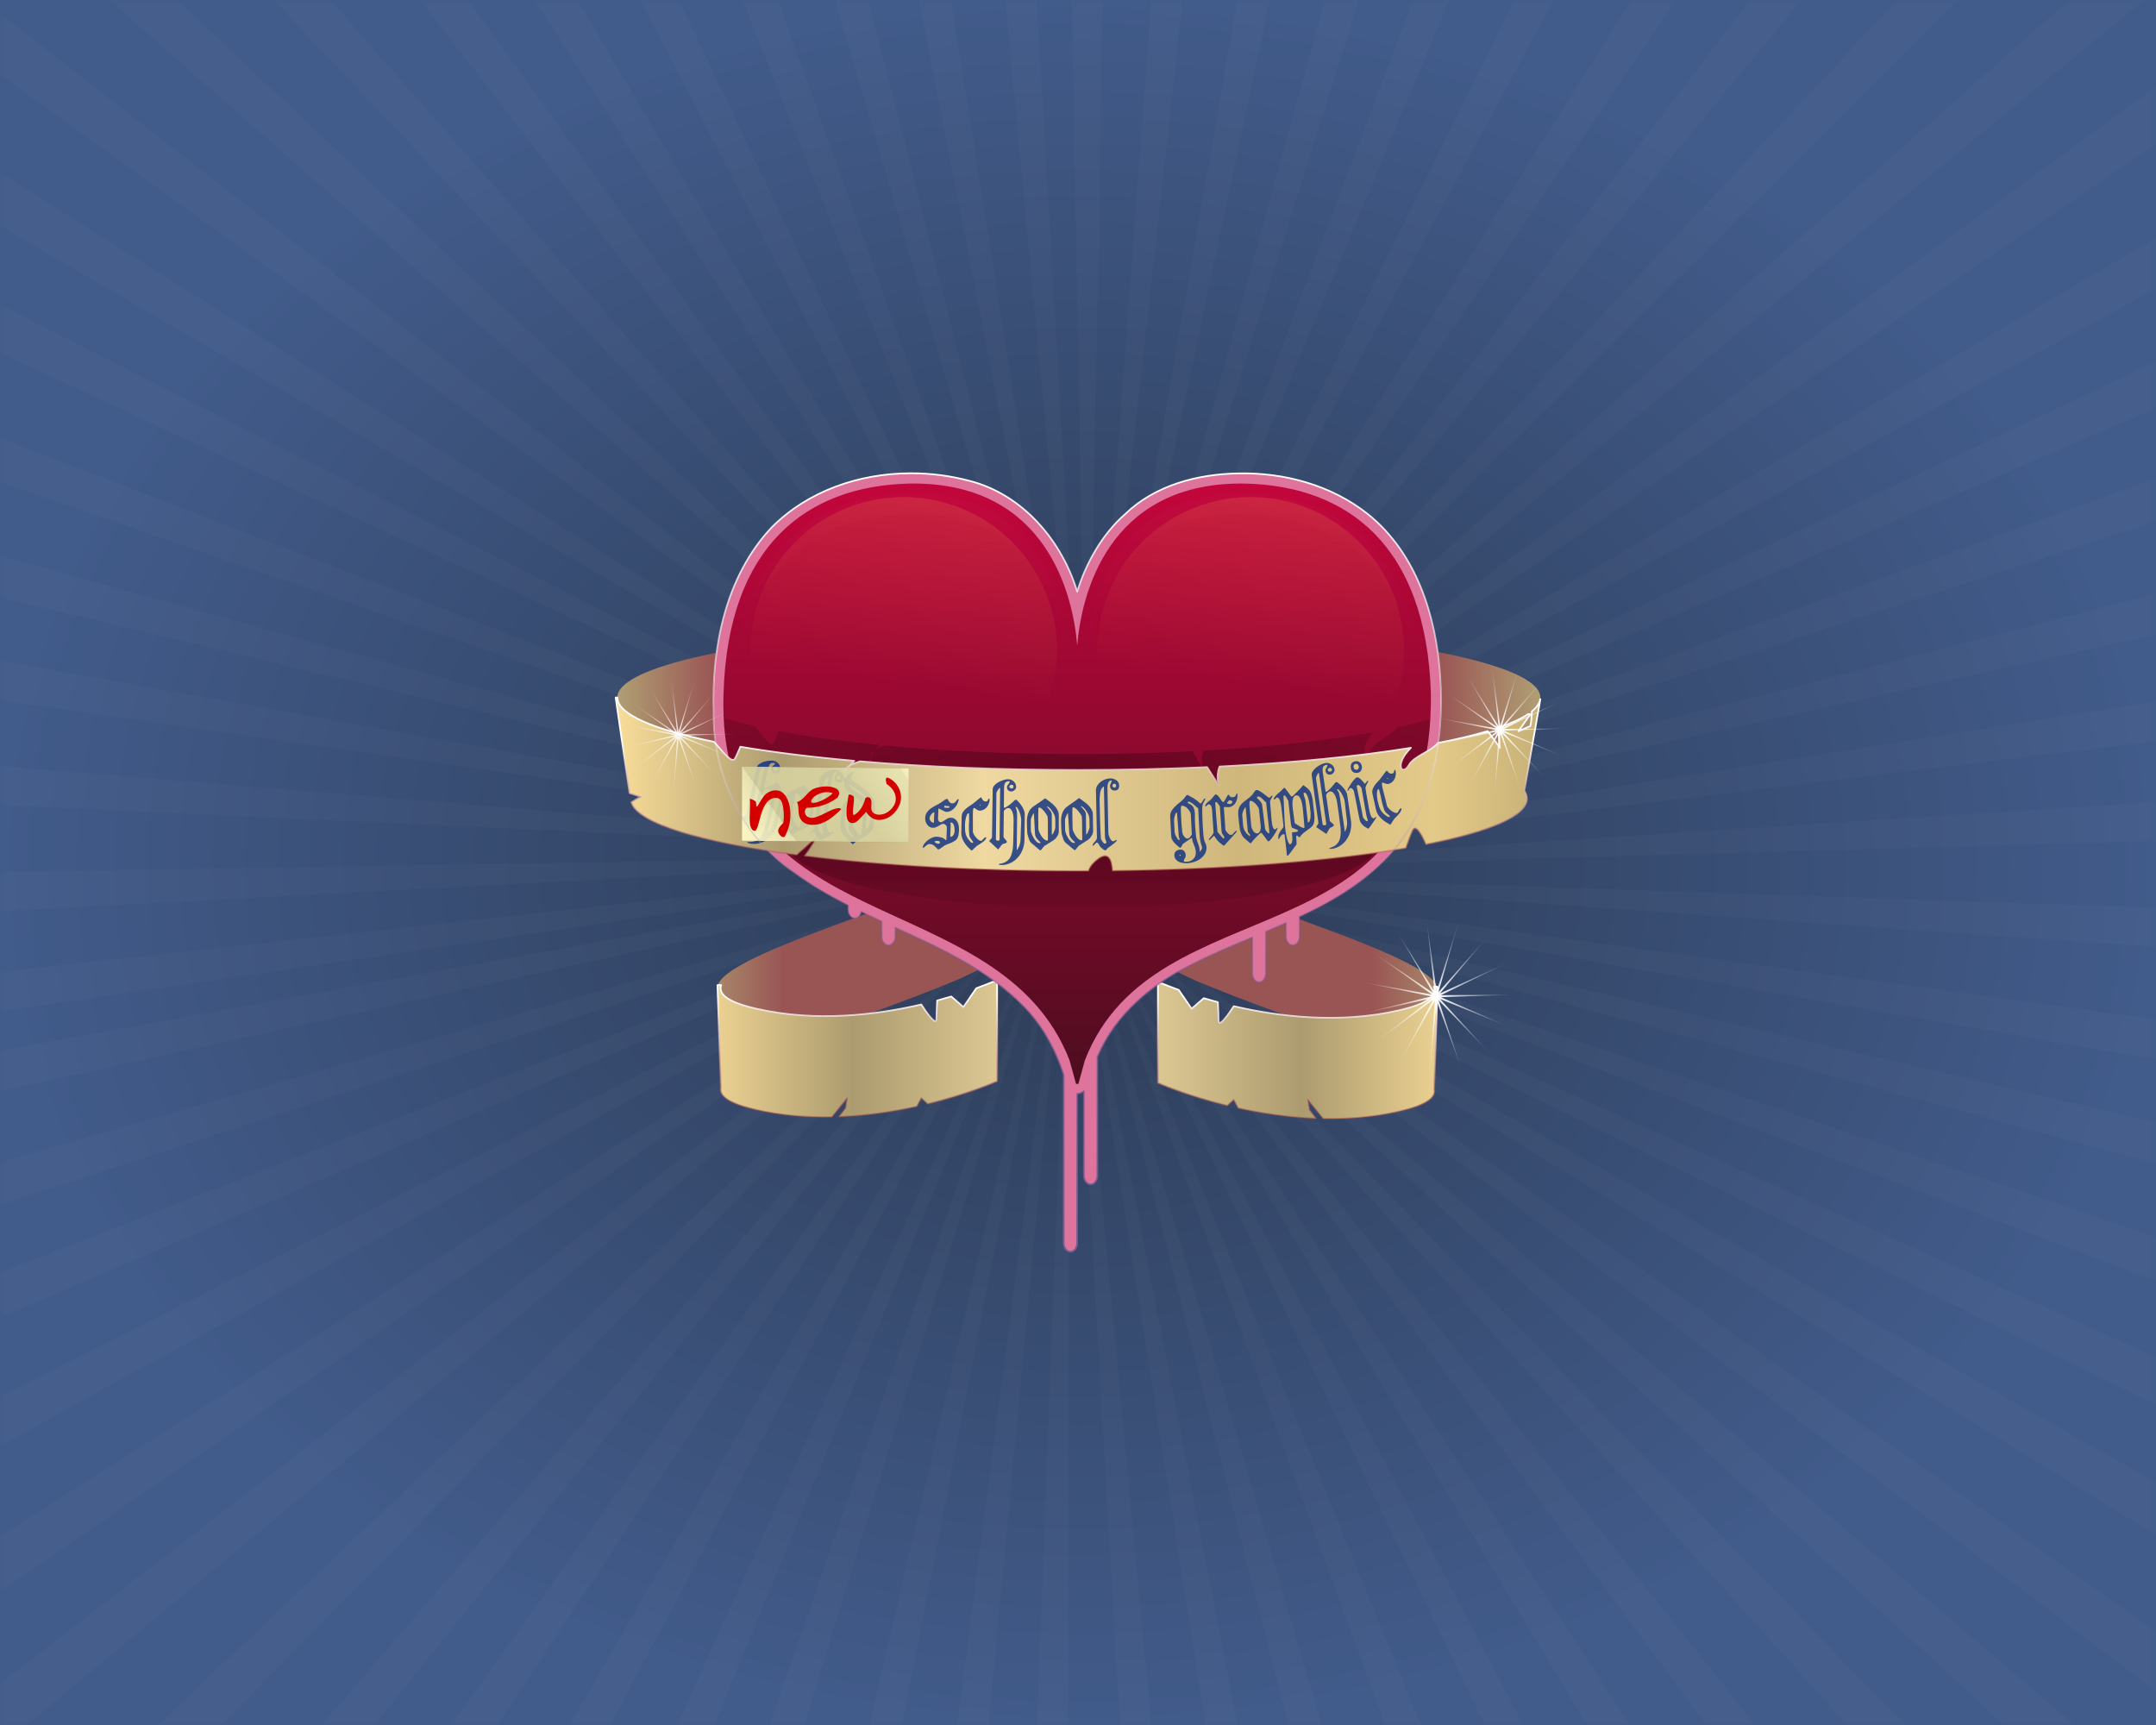 <?xml version="1.0"?>
<svg xmlns:rdf="http://www.w3.org/1999/02/22-rdf-syntax-ns#" xmlns="http://www.w3.org/2000/svg" xmlns:cc="http://creativecommons.org/ns#" xmlns:xlink="http://www.w3.org/1999/xlink" xmlns:dc="http://purl.org/dc/elements/1.1/" xmlns:svg="http://www.w3.org/2000/svg" id="svg2" viewBox="0 0 1280 1024" version="1.0">
  <defs id="defs4">
    <linearGradient id="linearGradient3539">
      <stop id="stop3541" stop-color="#995454" offset="0"/>
      <stop id="stop3543" stop-color="#b09f73" offset="1"/>
    </linearGradient>
    <linearGradient id="linearGradient3524">
      <stop id="stop3526" stop-color="#a03d3d" stop-opacity=".394" offset="0"/>
      <stop id="stop3528" stop-color="#fff" offset="1"/>
    </linearGradient>
    <linearGradient id="linearGradient3385">
      <stop id="stop3387" stop-color="#f9dd99" offset="0"/>
      <stop id="stop3393" stop-color="#ac9b6f" offset=".181"/>
      <stop id="stop3395" stop-color="#efd9a1" offset=".398"/>
      <stop id="stop3397" stop-color="#cfb77c" offset=".673"/>
      <stop id="stop3399" stop-color="#e4ca89" offset=".885"/>
      <stop id="stop3401" stop-color="#c8b177" offset="1"/>
    </linearGradient>
    <filter id="filter3223">
      <feGaussianBlur id="feGaussianBlur3225" stdDeviation="3.369"/>
    </filter>
    <filter id="filter3301">
      <feGaussianBlur id="feGaussianBlur3303" stdDeviation="6.523"/>
    </filter>
    <filter id="filter3709" y="-.453" width="1.174" x="-.087" height="1.905">
      <feGaussianBlur id="feGaussianBlur3711" stdDeviation="15.244"/>
    </filter>
    <filter id="filter3395">
      <feGaussianBlur id="feGaussianBlur3397" stdDeviation="1.29"/>
    </filter>
    <mask id="mask3422" maskUnits="userSpaceOnUse">
      <path id="path3424" style="color:#000000" fill-rule="evenodd" fill="#fff" d="m187 353.91v50.21l113 1.16v-50.22l-113-1.15zm7 3.18l99 1v44l-99-1v-44z"/>
    </mask>
    <linearGradient id="linearGradient4747" x1="335" gradientUnits="userSpaceOnUse" x2="313" y1="181.09" y2="343.76">
      <stop id="stop3239" stop-color="#fbba51" offset="0"/>
      <stop id="stop3241" stop-color="#fbba51" stop-opacity="0" offset="1"/>
    </linearGradient>
    <linearGradient id="linearGradient4757" x1="606" gradientUnits="userSpaceOnUse" y1="356.59" gradientTransform="matrix(1.103 0 0 1.192 -63.795 -76.672)" x2="606" y2="416.59">
      <stop id="stop4660" offset="0"/>
      <stop id="stop4662" stop-opacity="0" offset="1"/>
    </linearGradient>
    <linearGradient id="linearGradient4765" y2="379.59" gradientUnits="userSpaceOnUse" y1="379.59" x2="293" x1="194">
      <stop id="stop3402" stop-opacity=".18" offset="0"/>
      <stop id="stop3408" stop-color="#0f0f0f" offset=".5"/>
      <stop id="stop3404" stop-opacity=".49" offset="1"/>
    </linearGradient>
    <linearGradient id="linearGradient4769" x1="648.92" gradientUnits="userSpaceOnUse" y1="613.8" gradientTransform="translate(-20)" x2="649.92" y2="285.23">
      <stop id="stop4336" stop-color="#775c92" offset="0"/>
      <stop id="stop4338" stop-color="#775c92" stop-opacity="0" offset="1"/>
    </linearGradient>
    <linearGradient id="linearGradient4771" x1="613.87" gradientUnits="userSpaceOnUse" y1="150.67" gradientTransform="translate(-20)" x2="615.87" y2="398.49">
      <stop id="stop4344" stop-color="#fff" offset="0"/>
      <stop id="stop4346" stop-color="#fff" stop-opacity="0" offset="1"/>
    </linearGradient>
    <linearGradient id="linearGradient4858" x1="214" gradientUnits="userSpaceOnUse" y1="414.59" gradientTransform="translate(207.33 -71.799)" x2="293" y2="357.09">
      <stop id="stop3337" stop-color="#fffbc9" offset="0"/>
      <stop id="stop3347" stop-color="#ebe7b5" offset=".181"/>
      <stop id="stop3343" stop-color="#d7d3a1" offset=".181"/>
      <stop id="stop3345" stop-color="#d7d3a1" offset=".606"/>
      <stop id="stop3349" stop-color="#ebe7b5" offset=".953"/>
      <stop id="stop3351" stop-color="#f5f1bf" offset=".953"/>
      <stop id="stop3339" stop-color="#fffbc9" offset="1"/>
    </linearGradient>
    <linearGradient id="linearGradient4863" x1="119" xlink:href="#linearGradient3385" gradientUnits="userSpaceOnUse" y1="367.59" gradientTransform="translate(207.33 -71.799)" x2="668" y2="367.59"/>
    <linearGradient id="linearGradient4865" x1="372.5" xlink:href="#linearGradient3524" gradientUnits="userSpaceOnUse" y1="419.67" gradientTransform="translate(207.33 -71.799)" x2="372.5" y2="339.59"/>
    <linearGradient id="linearGradient4868" x1="183.16" gradientUnits="userSpaceOnUse" y1="368.67" gradientTransform="translate(207.33 -71.799)" x2="602.69" y2="368.67">
      <stop id="stop3729" stop-opacity="0" offset="0"/>
      <stop id="stop3735" stop-opacity=".432" offset=".5"/>
      <stop id="stop3731" stop-opacity="0" offset="1"/>
    </linearGradient>
    <linearGradient id="linearGradient4873" x1="178.91" xlink:href="#linearGradient3539" gradientUnits="userSpaceOnUse" y1="323.59" gradientTransform="translate(207.33 -71.799)" x2="120" y2="323.59"/>
    <linearGradient id="linearGradient4876" x1="607.09" xlink:href="#linearGradient3539" gradientUnits="userSpaceOnUse" y1="328.59" gradientTransform="translate(207.33 -71.799)" x2="668" y2="328.59"/>
    <linearGradient id="linearGradient4879" x1="366.09" gradientUnits="userSpaceOnUse" y1="145.5" gradientTransform="translate(207.33 -71.799)" x2="366.09" y2="301.68">
      <stop id="stop3229" stop-color="#fff" offset="0"/>
      <stop id="stop3231" stop-color="#fff" stop-opacity="0" offset="1"/>
    </linearGradient>
    <linearGradient id="linearGradient4884" x1="403.95" gradientUnits="userSpaceOnUse" y1="158.28" gradientTransform="translate(207.33 -71.799)" x2="403.95" y2="545.66">
      <stop id="stop3154" stop-color="#cd053e" offset="0"/>
      <stop id="stop3156" stop-color="#4d0d1f" offset="1"/>
    </linearGradient>
    <linearGradient id="linearGradient4900" x1="119" xlink:href="#linearGradient3385" gradientUnits="userSpaceOnUse" y1="367.59" gradientTransform="matrix(-1 0 0 1 951.96 -77.87)" x2="668" y2="367.59"/>
    <linearGradient id="linearGradient4902" x1="304.17" xlink:href="#linearGradient3524" gradientUnits="userSpaceOnUse" y1="572.77" gradientTransform="matrix(-1 0 0 1 951.96 -77.87)" x2="304.17" y2="499.59"/>
    <linearGradient id="linearGradient4905" x1="178.91" xlink:href="#linearGradient3539" gradientUnits="userSpaceOnUse" y1="323.59" gradientTransform="matrix(-1 0 0 1 953.96 -77.87)" x2="120" y2="323.59"/>
    <linearGradient id="linearGradient4914" x1="119" xlink:href="#linearGradient3385" gradientUnits="userSpaceOnUse" y1="367.59" gradientTransform="translate(249.13 -78.87)" x2="668" y2="367.59"/>
    <linearGradient id="linearGradient4916" x1="304.17" xlink:href="#linearGradient3524" gradientUnits="userSpaceOnUse" y1="572.77" gradientTransform="translate(249.13 -78.87)" x2="304.17" y2="499.59"/>
    <linearGradient id="linearGradient4919" x1="178.91" xlink:href="#linearGradient3539" gradientUnits="userSpaceOnUse" y1="323.59" gradientTransform="translate(247.13 -78.87)" x2="120" y2="323.59"/>
    <mask id="mask5317" maskUnits="userSpaceOnUse">
      <rect id="rect5319" style="color:#000000" fill-rule="evenodd" height="425.86" width="532.33" y="281.84" x="110.51" fill="#fff"/>
    </mask>
    <radialGradient id="radialGradient5327" gradientUnits="userSpaceOnUse" cy="512" cx="640" gradientTransform="matrix(1 0 0 .8 0 102.4)" r="640">
      <stop id="stop5323" stop-color="#2c3a53" offset="0"/>
      <stop id="stop5325" stop-color="#415b8a" offset="1"/>
    </radialGradient>
    <radialGradient id="radialGradient6306" gradientUnits="userSpaceOnUse" cy="421.65" cx="616.31" gradientTransform="matrix(1 0 0 1.003 0 -1.398)" r="47.097">
      <stop id="stop6302" stop-color="#fff" offset="0"/>
      <stop id="stop6304" stop-color="#fff" stop-opacity="0" offset="1"/>
    </radialGradient>
  </defs>
  <g id="layer1">
    <rect id="rect2406" style="color:#000000" fill-rule="evenodd" height="1024" width="1280" y="0" x="0" fill="url(#radialGradient5327)"/>
    <g id="g2403" opacity=".022" fill="#fff" mask="url(#mask5317)" transform="matrix(2.405 0 0 2.405 -265.72 -677.7)">
      <path id="path2160" style="color:#000000" fill="#fff" d="m378.91 493.66l-6.61-363.47h13.21l-6.6 363.47zm0.03 0l26.96-362.53 13.15 1.22-40.11 361.31zm0.04 0l62.51-358.11 12.96 2.5-75.47 355.61zm0.15 0.66l96.34-350.54 12.66 3.73-109 346.81zm0.03 0.01l128.27-340.15 12.27 4.88-140.54 335.27zm0.03 0.02l161.13-325.89 11.73 6.06-172.86 319.83zm-0.04 0.69l193.5-307.78 11.05 7.23-204.55 300.55zm0.03 0.02l221.07-288.62 10.34 8.22-231.41 280.4zm0.03 0.03l248.4-265.48 9.48 9.19-257.88 256.29zm-0.24 0.63l272.57-240.62 8.55 10.06-281.12 230.56zm0.03 0.03l293.6-214.45 7.59 10.8-301.19 203.65zm0.02 0.03l313.28-184.53 6.49 11.49-319.77 173.04zm-0.4 0.53l328.48-155.89 5.44 12.02-333.92 143.87zm0.01 0.03l341.47-124.93 4.31 12.48-345.78 112.45zm0.01 0.04l352.1-90.74 3.07 12.84-355.17 77.9zm-0.53 0.41l359.14-56.8 1.83 13.07-360.97 43.73zm0 0.03l362.85-23.43 0.61 13.19-363.46 10.24zm0 0.04l363.4 12.37-0.69 13.19-362.71-25.56zm-0.65 0.25l360.25 49.32-2.03 13.05-358.22-62.37zm0 0.03l354.15 82.34-3.22 12.8-350.93-95.14zm-0.01 0.04l344.33 116.77-4.47 12.43-339.86-129.2zm-0.68 0.05l331.65 149.03-5.63 11.94-326.02-160.97zm-0.02 0.03l316.49 178.98-6.71 11.38-309.78-190.36zm-0.02 0.03l297.34 209.25-7.8 10.65-289.54-219.9zm-0.65-0.15l276.55 236.03-8.76 9.88-267.79-245.91zm-0.03 0.03l253.59 260.53-9.62 9.03-243.97-269.56zm-0.02 0.02l226.72 284.21-10.47 8.04-216.25-292.25zm-0.6-0.32l198.62 304.5-11.19 7.01-187.43-311.51zm-0.03 0.02l169.68 321.52-11.79 5.95-157.89-327.47zm-0.03 0.01l137.21 336.66-12.32 4.75-124.89-341.41zm-0.49-0.49l102.19 348.88-12.74 3.48-89.45-352.36zm-0.04 0.01l69.57 356.82-13.01 2.29-56.56-359.11zm-0.03 0l34.11 361.93-13.17 1-20.94-362.93zm-0.32-0.59l-0.52 363.53-13.2-0.26 13.72-363.27zm-0.04 0l-34.06 361.93-13.12-1.48 47.18-360.45zm-0.03-0.01l-69.52 356.83-12.91-2.76 82.43-354.07zm-0.15-0.69l-106.78 347.5-12.55-4.1 119.33-343.4zm-0.03-0.01l-138.39 336.17-12.12-5.24 150.51-330.93zm-0.03-0.01l-170.81 320.92-11.54-6.41 182.35-314.51zm0.06-0.68l-200.6 303.21-10.88-7.49 211.48-295.72zm-0.03-0.02l-227.72 283.41-10.14-8.45 237.86-274.96zm-0.03-0.02l-254.5 259.63-9.26-9.41 263.76-250.22zm0.26-0.65l-279.64 232.36-8.253-10.3 287.89-222.06zm-0.02-0.03l-299.89 205.58-7.266-11.02 307.16-194.56zm-0.02-0.03l-318.66 175.08-6.15-11.68 324.81-163.4zm0.42-0.53l-333.89 143.94-5.009-12.21 338.9-131.73zm-0.01-0.03l-345.75 112.53-3.86-12.62 349.61-99.91zm-0.01-0.04l-355.15 77.98-2.595-12.94 357.74-65.04zm0.5-0.36l-359.78 52.58-1.678-13.09 361.46-39.49zm0-0.03l-363.1 19.17-0.462-13.2 363.56-5.97zm0-0.04l-363.23-16.64 0.845-13.17 362.38 29.81zm0.63-0.23l-359.99-51.15 2.097-13.04 357.89 64.19zm0.01-0.03l-353.74-84.14 3.292-12.79 350.45 96.93zm0.01-0.04l-343.74-118.52 4.531-12.4 339.21 130.92zm0.69-0.05l-329.87-152.92 5.77-11.87 324.1 164.79zm0.02-0.03l-314.36-182.69 6.844-11.29 307.52 193.98zm0.02-0.03l-294.85-212.73 7.916-10.56 286.93 223.29zm0.66 0.15l-273.25-239.83 8.89-9.76 264.36 249.59zm0.02-0.02l-249.95-264.02 9.75-8.9 240.2 272.92zm0.03-0.02l-222.76-287.33 10.58-7.89 212.18 295.22zm0.58 0.32l-196.6-305.81 11.24-6.94 185.36 312.75zm0.03-0.02l-167.54-322.64 11.83-5.87 155.71 328.51zm0.03-0.01l-134.98-337.56 12.35-4.68 122.63 342.24zm0.48 0.48l-102.21-348.88 12.74-3.48 89.47 352.36zm0.03-0.01l-69.58-356.81 13-2.29 56.58 359.1zm0.03 0l-34.12-361.93 13.16-1 20.96 362.93z"/>
    </g>
    <g id="g4921" transform="translate(39.169 169.77)">
      <path id="path4542" style="color:#000000" fill-rule="evenodd" fill="url(#linearGradient4905)" d="m509.29 217.02c45 43 92 106 163 136s191 61 121 77c-24.22 5.54-48.78 5.21-70.57 2.41-17.49-6.41-35.1-12.93-50.43-19.41-12.53-5.29-33.29-16.63-44.44-23.68l-118.56-172.32z"/>
      <path id="path4544" stroke-linejoin="round" style="color:#000000" d="m648.29 414.02l2.47 0.03c1.91 0.81 5.38 2.19 9.87 3.82l7.66 11.15 7.22-6.25c2.63 0.79 5.4 1.59 8.34 2.38 0.22 3.92 0.44 8.19 0.44 10.87 0 5.07 6.81-5.07 9.03-8.5 26.9 6.26 62.71 10.56 97.97 2.5 16.95-3.87 22.75-8.62 20.81-14.03l2.19 0.03-1.97 60.82c1.06 5.06-4.97 9.51-21.03 13.18-15.1 3.45-30.33 4.6-44.94 4.32l-9.06-11.32 1 6 4 5.19c-16.78-0.64-32.61-3.1-46.35-6.16l-2.65-5.03-3.82 3.53c-24.74-6.1-41.18-13.53-41.18-13.53v-59z" fill-rule="evenodd" stroke="url(#linearGradient4902)" stroke-linecap="round" fill="url(#linearGradient4900)"/>
      <path id="path4439" style="color:#000000" fill-rule="evenodd" fill="url(#linearGradient4919)" d="m691.8 216.02c-45 43-92 106-163 136s-191 61-121 77c24.21 5.54 48.77 5.21 70.56 2.41 17.5-6.41 35.1-12.93 50.44-19.41 12.52-5.29 33.28-16.63 44.44-23.68l118.56-172.32z"/>
      <path id="path4427" stroke-linejoin="round" style="color:#000000" d="m552.8 413.02l-2.47 0.03c-1.92 0.81-5.38 2.19-9.87 3.82l-7.66 11.15-7.22-6.25c-2.63 0.79-5.41 1.59-8.34 2.38-0.23 3.92-0.44 8.19-0.44 10.87 0 5.07-6.81-5.07-9.03-8.5-26.91 6.26-62.72 10.56-97.97 2.5-16.95-3.87-22.75-8.62-20.81-14.03l-2.19 0.03 1.97 60.82c-1.07 5.06 4.96 9.51 21.03 13.18 15.1 3.45 30.32 4.6 44.94 4.32l9.06-11.32-1 6-4 5.19c16.77-0.64 32.61-3.1 46.34-6.16l2.66-5.03 3.81 3.53c24.75-6.1 41.19-13.53 41.19-13.53v-59z" fill-rule="evenodd" stroke="url(#linearGradient4916)" stroke-linecap="round" fill="url(#linearGradient4914)"/>
      <path id="path3327" style="color:#000000" fill-rule="evenodd" fill="#de739b" d="m501.17 111.17c-30.37 0.14-60.79 10.53-82.31 32.25-27.26 29.05-35.6 70.84-34.37 109.62-0.57 37.14 17.11 74.59 48.15 95.41 9.96 7.37 20.65 13.55 31.69 19.16v2.47c0 2.89 1.78 5.21 4 5.21 1.85 0 3.38-1.62 3.84-3.84 4.04 1.95 8.08 3.84 12.16 5.72v8.91c0 2.89 1.78 5.21 4 5.21s4-2.32 4-5.21v-5.25c27.15 12.36 54.24 24.72 75.56 46.18 11.54 11.39 19.39 25.91 24.44 41.25v99.82c0 2.89 1.78 5.21 4 5.21s4-2.32 4-5.21v-88.54c1.39-0.13 2.79-0.69 4-1.56v50.1c0 2.89 1.78 5.21 4 5.21s4-2.32 4-5.21v-70.41c10.21-24.68 32.33-43.4 56.13-54.94 11.55-5.96 23.7-11.04 35.87-16.12v21.47c0 2.89 1.78 5.21 4 5.21s4-2.32 4-5.21v-24.82c4.02-1.69 8.02-3.43 12-5.18v8c0 2.89 1.78 5.21 4 5.21s4-2.32 4-5.21v-11.63c18.21-8.5 35.5-18.48 49.91-32.97 28.65-28.34 36.5-71.09 33.62-109.97-2.29-35.57-14.19-73.06-42.97-96.12-21.55-17.11-49.6-24.76-76.9-24.13-24.25 0.4-49.46 7.03-67.28 24.25-13.65 11.99-23.3 29.33-28.35 45.94-9.18-30.42-32.53-57.84-64.09-65.81-11.34-3.01-23.21-4.53-35.1-4.47z"/>
      <path id="path2167" style="color:#000000" fill-rule="evenodd" fill="url(#linearGradient4884)" d="m504.17 117.26c-1.23-0.01-2.51 0-3.78 0.03-60.7 1.5-107.34 36.93-110 124.5-5.01 148.78 163.54 110.88 205.38 217.69l3.87 14.06c0.28 0.11 0.52 0.18 0.69 0.16l0.03-0.12 0.03 0.12c0.17 0.02 0.41-0.05 0.69-0.16l3.88-14.06c41.84-106.81 207.38-54.91 205.37-217.69-2.65-87.57-49.3-123-110-124.5-1.27-0.03-2.54-0.04-3.78-0.03-77.79 0.64-93.73 65.63-96.19 96.25-2.45-30.62-18.4-95.61-96.19-96.25z"/>
      <path id="path3305" opacity=".473" style="color:#000000" d="m388 320.09a91 91 0 1 1 -182 0 91 91 0 1 1 182 0z" fill-rule="evenodd" transform="translate(406.33 -103.8)" filter="url(#filter3301)" fill="url(#linearGradient4747)"/>
      <path id="path3235" opacity=".473" style="color:#000000" d="m388 320.09a91 91 0 1 1 -182 0 91 91 0 1 1 182 0z" fill-rule="evenodd" transform="translate(200.33 -103.8)" filter="url(#filter3301)" fill="url(#linearGradient4747)"/>
      <path id="path3160" opacity=".136" style="color:#000000" d="m503.33 123.14c-12.26-0.03-24.58 1.83-36.22 5.15-23.92 6.96-44.83 23.68-55.53 46.29-11.8 23.37-15.76 49.8-15.09 75.93 0.7-22.14 5.1-44.13 15.09-63.93 10.7-22.61 31.61-39.33 55.53-46.29 26.61-7.59 56.71-7.52 81.72 5.22 28.24 15.17 43.17 47.53 45.03 78.44 0.34 6.2 10.85 9.09 12.13 2 2.9-24.85 10.58-50.83 29.37-68.25 15.52-15.78 38.07-21.97 59.69-22.41 19.63-0.63 39.67 3.46 56.97 12.63 30.12 15.42 45.77 48.84 50.25 81.22 1.04 7.58 1.75 15.34 2 23.15 0.36-11.82-0.43-23.7-2-35.15-4.48-32.38-20.13-65.8-50.25-81.22-17.3-9.17-37.34-13.26-56.97-12.63-21.62 0.44-44.17 6.63-59.69 22.41-18.79 17.42-26.47 43.4-29.37 68.25-1.28 7.09-11.79 4.2-12.13-2-1.86-30.91-16.79-63.27-45.03-78.44-14.07-7.16-29.74-10.33-45.5-10.37z" fill-rule="evenodd" filter="url(#filter3223)" fill="url(#linearGradient4879)"/>
      <path id="path3537" style="color:#000000" fill-rule="evenodd" fill="url(#linearGradient4876)" d="m814.42 217.29c0.66 4.75 1.14 9.51 1.44 14.22 0.97 13.04 0.7 26.51-1.12 39.72 4.64-0.9 9.04-1.82 13.22-2.78l7.37 27.84 31-13 7.75-34.93c0.81-1.34 1.25-2.69 1.25-4.07 0-10.23-22.85-19.61-60.91-27z"/>
      <path id="path3362" style="color:#000000" fill-rule="evenodd" fill="url(#linearGradient4873)" d="m386.24 217.7c-36.85 7.32-58.91 16.55-58.91 26.59 0 10 21.82 19.17 58.28 26.47-0.81-5.86-1.21-11.8-1.12-17.72-0.37-11.65 0.13-23.57 1.75-35.34z"/>
      <path id="path4578" opacity=".373" style="color:#000000" d="m794 364.59a193.5 46.5 0 1 1 -387 0 193.5 46.5 0 1 1 387 0z" fill-rule="evenodd" transform="matrix(.907 0 0 .839 58.86 24.306)" fill="url(#linearGradient4757)"/>
      <path id="path3405" opacity=".369" style="color:#000000" d="m390.49 256.45c1.31 27.33 9.17 47.65 21.18 63.56 11.84 2.88 25.61 5.5 41 7.75 5.67-5.47 11.1-11.25 11.1-11.25s-2.9 5.96-6.94 11.88c39.93 5.59 90.02 8.9 144.44 8.9 1.73 0 3.44-0.02 5.15-0.03 0.4-1.71 1.42-3.68 3.72-5.9 6.5-6.29 8.32-1.46 8.82 5.81 60.82-0.82 115.24-5.8 154.53-13.38 0.96-2.75 1.85-6.29 3.43-10.28 1.49-3.73 4.08 0.08 7.16 8.1 2.7-0.6 5.26-1.22 7.78-1.85 9.98-15.85 16.61-36 18.16-62.65-5.88 1.71-12.41 3.35-19.56 4.9-4.22 5.34-12.69 7.77-15.32 12.91-3.54 6.93-7.99 0 0.88-9.91 0.05-0.05 0.11-0.1 0.15-0.15-27.56 5-62.06 8.83-100.78 11-2.08 5.6-0.5 10.93-0.5 10.93s-2.9-5.22-6.06-10.59c-21.46 1.09-44.11 1.69-67.56 1.69-41.7 0-80.92-1.85-115.22-5.1-2.5 0.91-4.33 1.79-5.59 2.63-1.09 1.31-1.96 2.48-2.47 3.44-0.12 0.22-0.22 0.44-0.32 0.65 0-1.31 0.63-2.65 2.79-4.09 0.76-0.92 1.65-1.92 2.56-2.94-22.42-2.19-42.67-4.97-60-8.25-0.84 2.21-1.75 4.56-2.72 6.72-1.58 3.52-5.65-2.71-11.09-9.59-6.87-1.55-13.11-3.2-18.72-4.91zm87.18 23.09c0.02 1.81 1.19 3.53 1.19 5.25 0 3.78-3.2-0.54-1.19-5.25z" fill-rule="evenodd" filter="url(#filter3709)"/>
      <path id="path3713" opacity=".369" style="color:#000000" d="m390.49 256.45c1.31 27.33 9.17 47.65 21.18 63.56 11.84 2.88 25.61 5.5 41 7.75 5.67-5.47 11.1-11.25 11.1-11.25s-2.9 5.96-6.94 11.88c39.93 5.59 90.02 8.9 144.44 8.9 1.73 0 3.44-0.02 5.15-0.03 0.4-1.71 1.42-3.68 3.72-5.9 6.5-6.29 8.32-1.46 8.82 5.81 60.82-0.82 115.24-5.8 154.53-13.38 0.96-2.75 1.85-6.29 3.43-10.28 1.49-3.73 4.08 0.08 7.16 8.1 2.7-0.6 5.26-1.22 7.78-1.85 9.98-15.85 16.61-36 18.16-62.65-5.88 1.71-12.41 3.35-19.56 4.9-4.22 5.34-12.69 7.77-15.32 12.91-3.54 6.93-7.99 0 0.88-9.91 0.05-0.05 0.11-0.1 0.15-0.15-27.56 5-62.06 8.83-100.78 11-2.08 5.6-0.5 10.93-0.5 10.93s-2.9-5.22-6.06-10.59c-21.46 1.09-44.11 1.69-67.56 1.69-41.7 0-80.92-1.85-115.22-5.1-2.5 0.91-4.33 1.79-5.59 2.63-1.09 1.31-1.96 2.48-2.47 3.44-0.12 0.22-0.22 0.44-0.32 0.65 0-1.31 0.63-2.65 2.79-4.09 0.76-0.92 1.65-1.92 2.56-2.94-22.42-2.19-42.67-4.97-60-8.25-0.84 2.21-1.75 4.56-2.72 6.72-1.58 3.52-5.65-2.71-11.09-9.59-6.87-1.55-13.11-3.2-18.72-4.91zm87.18 23.09c0.02 1.81 1.19 3.53 1.19 5.25 0 3.78-3.2-0.54-1.19-5.25z" fill-rule="evenodd" fill="url(#linearGradient4868)"/>
      <path id="path3368" stroke-linejoin="round" style="color:#000000" d="m326.33 244.29l8.25 56.75 6.75 2.25s-2.73 1.18-5.66 3.19c3.89 12.59 41.34 23.73 98.13 31.19 6.39-5.53 12.53-11.38 12.53-11.38s-3.29 6.03-7.84 12c45.01 5.65 101.49 9 162.84 9 1.95 0 3.87-0.02 5.81-0.03 0.44-1.73 1.6-3.72 4.19-5.97 7.33-6.35 9.38-1.46 9.94 5.88 68.56-0.82 129.89-5.85 174.19-13.5 1.08-2.78 2.08-6.35 3.87-10.38 1.68-3.77 4.59 0.07 8.06 8.16 37.44-7.41 59.94-16.85 59.94-27.16 0-1.56-0.53-3.1-1.53-4.62l9.53-54.38h-0.09c-0.36 2.48-2.06 4.9-4.97 7.25-0.22 7.25-0.94 8.75-0.94 8.75l-7 3 7-10s-0.42-0.11-1.06-0.28c-4.23 2.87-10.28 5.63-17.97 8.25 0.59 5.89 1.03 12.03 1.03 12.03s-1.07-1.99-7.28-10.03c-8.36 2.5-18.27 4.83-29.47 7-4.75 5.4-14.28 7.85-17.25 13.03-4 7-9 0 1-10 0.06-0.05 0.1-0.1 0.16-0.15-31.08 5.05-69.95 8.93-113.6 11.12-2.34 5.66-0.56 11.03-0.56 11.03s-3.29-5.26-6.84-10.68c-24.19 1.09-49.73 1.68-76.16 1.68-47 0-91.24-1.84-129.91-5.12-2.82 0.92-4.85 1.8-6.28 2.66-1.22 1.32-2.23 2.5-2.81 3.46-0.13 0.23-0.24 0.44-0.34 0.66 0-1.33 0.72-2.67 3.15-4.12 0.86-0.94 1.85-1.94 2.88-2.97-25.28-2.22-48.09-5.04-67.63-8.35-0.94 2.23-1.97 4.6-3.06 6.78-1.78 3.56-6.39-2.73-12.53-9.68-35.98-7.28-57.47-16.4-57.47-26.32h-1zm135.66 44.69c0.01 1.82 1.34 3.57 1.34 5.31 0 3.82-3.62-0.55-1.34-5.31z" fill-rule="evenodd" stroke="url(#linearGradient4865)" stroke-linecap="round" fill="url(#linearGradient4863)"/>
      <path id="text2228" opacity=".803" fill="#0c2f80" d="m404.55 330.2l-0.04 0.15c0.31 0.21 0.55 0.33 0.72 0.37 0.16 0.07 0.37 0.14 0.64 0.2 1.96 0.43 3.85 0.4 5.65-0.08 1.84-0.44 3.48-1.23 4.94-2.36 1.48-1.09 2.73-2.44 3.76-4.06 1.04-1.64 1.77-3.39 2.18-5.25l3.29-14.84c0.18-0.85 0.19-1.73 0-2.66-0.18-0.96-0.45-1.87-0.83-2.73-0.33-0.89-0.71-1.68-1.12-2.38-0.4-0.72-0.74-1.28-1.01-1.66l-0.86-0.19c-1.2 0.76-2.26 1.38-3.18 1.85-0.88 0.48-2.02 0.97-3.4 1.48l-0.41-0.09c-0.03-0.01-0.09 0-0.16 0.01-0.04 0-0.09-0.01-0.16-0.03-0.13-0.03-0.19-0.1-0.16-0.2l2.5-11.29c0.28-1.28 0.68-2.21 1.2-2.77 0.55-0.58 1.5-0.72 2.85-0.42l-0.07 0.35c-0.06 0.27-0.2 0.49-0.41 0.65-0.18 0.18-0.4 0.36-0.66 0.55-0.25 0.19-0.49 0.4-0.72 0.64-0.19 0.2-0.32 0.46-0.39 0.76-0.17 0.78-0.09 1.47 0.24 2.07 0.36 0.58 0.94 0.95 1.71 1.13 0.68 0.15 1.36 0.01 2.06-0.4 0.73-0.4 1.16-0.95 1.31-1.62 0.26-1.33 0.01-2.5-0.76-3.52-0.72-1.04-1.71-1.7-2.96-1.98-0.67-0.15-1.55-0.19-2.63-0.11s-2.16 0.29-3.22 0.62c-1.03 0.3-1.96 0.75-2.8 1.34-0.83 0.56-1.34 1.28-1.54 2.16l-6.22 27.58c-0.06 0.27-0.2 0.51-0.42 0.71-0.21 0.16-0.44 0.32-0.69 0.48-0.21 0.17-0.43 0.33-0.64 0.5-0.18 0.17-0.3 0.37-0.35 0.61 0.02-0.1 0.24 0.14 0.64 0.73 0.43 0.59 0.9 1.26 1.41 2.01 0.51 0.72 0.99 1.39 1.41 2.01 0.43 0.63 0.66 0.95 0.7 0.95 0.03 0.01 0.18-0.1 0.44-0.32 0.3-0.22 0.6-0.47 0.91-0.76 0.35-0.31 0.69-0.61 1-0.89 0.34-0.28 0.59-0.46 0.75-0.53 0.17-0.1 0.39-0.16 0.68-0.17 0.32 0 0.62 0 0.9-0.01 0.33-0.03 0.61-0.09 0.84-0.18s0.37-0.24 0.42-0.44l0.05-0.26c0.04-0.17-0.02-0.37-0.18-0.62-0.15-0.28-0.31-0.57-0.5-0.86-0.17-0.32-0.33-0.64-0.48-0.95-0.14-0.32-0.18-0.63-0.11-0.93l3.2-14.44c0.09-0.4 0.47-0.78 1.15-1.12 0.71-0.34 1.29-0.46 1.73-0.36 0.74 0.16 1.26 0.56 1.54 1.19 0.32 0.64 0.51 1.37 0.58 2.2 0.07 0.79 0.05 1.6-0.06 2.43-0.11 0.79-0.21 1.42-0.32 1.9l-1.4 6.33c-0.64 2.9-1.25 5.48-1.82 7.72-0.56 2.22-1.27 4.06-2.13 5.54-0.82 1.48-1.89 2.55-3.21 3.22-1.29 0.7-2.98 0.98-5.08 0.84-0.16-0.04-0.27 0.03-0.3 0.2m16.77-31.36c0.44 0.1 0.79 0.53 1.05 1.3 0.26 0.73 0.45 1.55 0.57 2.46 0.12 0.88 0.18 1.72 0.18 2.54-0.01 0.81-0.03 1.32-0.08 1.52l-0.22 1.02c-0.09 0.4-0.27 1.12-0.53 2.16-0.26 1.01-0.53 2.08-0.82 3.22-0.25 1.12-0.51 2.19-0.77 3.23-0.26 1.01-0.43 1.71-0.52 2.12-0.14 0.61-0.38 1.3-0.73 2.07s-0.69 1.37-1.03 1.79l-1.46 1.8-0.26-0.05 4.3-19.4c0.11-0.51 0.23-1.14 0.37-1.89 0.13-0.78 0.17-1.48 0.09-2.1-0.05-0.4-0.11-0.7-0.18-0.89-0.05-0.23-0.04-0.53 0.04-0.9m-6.7-12.91l-6.68 30.14c-0.03 0.14-0.19 0.22-0.48 0.27-0.26 0.04-0.42 0.06-0.49 0.05-0.2-0.05-0.46-0.18-0.77-0.39-0.27-0.2-0.39-0.37-0.36-0.5l5.98-27c0.03-0.13 0.15-0.36 0.36-0.66 0.24-0.3 0.5-0.6 0.78-0.89 0.32-0.32 0.62-0.57 0.91-0.76 0.3-0.22 0.55-0.3 0.75-0.26m5.49 0.42c0.08-0.37 0.27-0.61 0.58-0.72 0.32-0.14 0.63-0.18 0.93-0.11 0.78 0.17 1.08 0.63 0.92 1.37-0.15 0.68-0.62 0.93-1.39 0.76-0.31-0.07-0.57-0.22-0.81-0.45-0.23-0.23-0.31-0.51-0.23-0.85m4.19 29.25c0.12 1.07 0.29 2.19 0.49 3.38 0.21 1.15 0.73 2.14 1.55 2.96 0.36 0.37 0.77 0.81 1.22 1.34 0.44 0.52 0.86 1.02 1.24 1.49 0.42 0.49 0.78 0.89 1.08 1.22 0.33 0.33 0.55 0.5 0.65 0.51 0.11 0.02 0.3-0.11 0.59-0.38 0.32-0.27 0.64-0.57 0.97-0.9 0.36-0.33 0.71-0.63 1.03-0.9 0.32-0.26 0.58-0.38 0.78-0.35l5.34-2.35c0.75-0.34 1.53-0.96 2.33-1.85s1.26-1.78 1.4-2.67l1.45-9.65c0.17-1.16 0.06-2.26-0.34-3.3-0.37-1.04-0.89-2.01-1.56-2.91-0.67-0.91-1.41-1.75-2.24-2.54-0.79-0.82-1.53-1.58-2.23-2.28l-0.25-0.04c0.03 0.01-0.29 0.17-0.97 0.49-0.64 0.32-1.38 0.7-2.22 1.13-0.83 0.4-1.64 0.79-2.43 1.16-0.75 0.37-1.24 0.61-1.47 0.72-1.73 0.79-3.01 1.91-3.86 3.35-0.85 1.45-1.41 3.08-1.68 4.89-0.2 1.3-0.36 2.5-0.49 3.6-0.09 1.07-0.22 2.36-0.38 3.88m5.67-11.48l-1.16 11.89c-0.13 1.07 0.07 2.1 0.58 3.08 0.52 0.96 1.14 1.84 1.86 2.64l-0.04 0.26s-0.06 0.04-0.17 0.13c-0.12 0.05-0.16 0.08-0.12 0.09l-0.26-0.04c-0.62-0.09-1.18-0.49-1.71-1.2-0.52-0.71-0.96-1.51-1.31-2.4-0.35-0.93-0.62-1.85-0.8-2.75s-0.23-1.61-0.15-2.12l0.9-6c0.03-0.21 0.15-0.5 0.35-0.89 0.23-0.39 0.46-0.79 0.7-1.21 0.27-0.41 0.54-0.76 0.79-1.03 0.25-0.32 0.43-0.46 0.54-0.45m1.22 10c0.04-0.24 0.09-0.69 0.15-1.34 0.1-0.69 0.21-1.39 0.32-2.11 0.11-0.75 0.2-1.47 0.27-2.16 0.1-0.68 0.17-1.16 0.22-1.44l0.19-1.28c0.02-0.17 0.07-0.46 0.13-0.87 0.1-0.41 0.18-0.85 0.25-1.33s0.14-0.92 0.2-1.33c0.1-0.44 0.17-0.76 0.2-0.97l0.43-0.04c0.35-0.05 0.77 0.19 1.25 0.71 0.48 0.53 0.93 1.14 1.35 1.83 0.42 0.7 0.78 1.38 1.06 2.05 0.32 0.68 0.49 1.14 0.53 1.39-0.02 0.14-0.06 0.47-0.1 0.98-0.01 0.53-0.02 0.86-0.04 0.99l-1.8 11.91c-0.02 0.13-0.08 0.21-0.19 0.23-0.1-0.02-0.19-0.03-0.25-0.04-0.59-0.09-1.13-0.41-1.64-0.98-0.48-0.56-0.9-1.22-1.28-1.98-0.34-0.75-0.63-1.51-0.86-2.28s-0.36-1.41-0.39-1.94m6.92-12.86l0.15 0.02c0.41 0.06 0.84 0.37 1.28 0.93 0.44 0.55 0.84 1.19 1.18 1.9 0.38 0.73 0.68 1.44 0.89 2.13 0.24 0.7 0.38 1.21 0.4 1.53 0.03 0.49 0.03 0.93 0.01 1.31-0.02 0.39-0.06 0.78-0.13 1.19l-0.64 4.31c-0.11 0.23-0.26 0.56-0.47 0.98-0.2 0.42-0.44 0.84-0.71 1.26-0.24 0.42-0.5 0.78-0.79 1.08-0.25 0.28-0.48 0.4-0.69 0.37l1.76-11.69c0.14-0.93-0.09-1.85-0.68-2.78-0.56-0.93-1.08-1.77-1.56-2.54m-0.51-0.76l-0.01 0.05c-0.01 0.07-0.05 0.09-0.12 0.08-0.03 0-0.05-0.04-0.04-0.11 0.01-0.06 0.05-0.09 0.12-0.08 0.04 0 0.05 0.02 0.05 0.06m6.09 23.5l0.25 0.03c0.31 0.03 0.54 0.18 0.68 0.44 0.18 0.23 0.33 0.51 0.43 0.83 0.13 0.33 0.27 0.66 0.41 0.99 0.13 0.33 0.29 0.61 0.47 0.84 0.09 0.15 0.4 0.48 0.93 0.99 0.54 0.48 0.85 0.8 0.94 0.95l0.93 0.1c0.07 0.01 0.22-0.11 0.46-0.36 0.27-0.25 0.41-0.41 0.42-0.47 0.56-0.32 1.19-0.67 1.89-1.04 0.71-0.4 1.38-0.78 2.01-1.13 0.64-0.37 1.17-0.71 1.58-1.01 0.46-0.33 0.7-0.6 0.72-0.81l0.04-0.36c-0.37-0.04-0.73 0.05-1.07 0.29-0.31 0.21-0.63 0.3-0.97 0.26l-0.21-0.03c-0.34-0.04-0.66-0.28-0.96-0.73-0.26-0.45-0.48-0.95-0.66-1.49s-0.31-1.08-0.39-1.61-0.11-0.9-0.08-1.11l2.87-24.89c0.08-0.65 0.16-1.36 0.24-2.11 0.13-0.76 0.29-1.43 0.5-2.04 0.24-0.59 0.54-1.08 0.9-1.46 0.39-0.37 0.91-0.52 1.57-0.44 0.17 0.02 0.2 0.14 0.11 0.37-0.09 0.2-0.25 0.46-0.46 0.79-0.17 0.29-0.36 0.62-0.58 0.97-0.21 0.33-0.33 0.63-0.36 0.9-0.1 0.83 0.06 1.54 0.48 2.15 0.42 0.57 1.06 0.9 1.92 1 0.96 0.11 1.68-0.08 2.16-0.58 0.48-0.54 0.77-1.24 0.86-2.1 0.15-1.3-0.28-2.4-1.29-3.28s-2.17-1.4-3.47-1.55c-0.93-0.11-1.93-0.05-3 0.18-1.04 0.22-2 0.6-2.9 1.12-0.9 0.53-1.67 1.19-2.32 1.98-0.61 0.8-0.98 1.73-1.1 2.8l-3.2 27.73c-0.06 0.44-0.24 0.84-0.56 1.19-0.28 0.35-0.62 0.67-1 0.98-0.35 0.3-0.68 0.61-0.99 0.93-0.32 0.31-0.5 0.64-0.54 0.98l-0.01 0.1s0.03 0.06 0.09 0.17c0.09 0.08 0.17 0.12 0.24 0.13l2.02-1.59m2.99-2.01c0.19-2.48 0.38-4.74 0.58-6.77s0.42-4.11 0.67-6.24l0.53-4.64c0.12-1.07 0.24-2.19 0.34-3.36 0.13-1.2 0.3-2.35 0.5-3.44 0.23-1.09 0.48-2.07 0.75-2.94 0.32-0.91 0.71-1.61 1.19-2.11 0.08-0.13 0.28-0.32 0.59-0.56 0.3-0.24 0.49-0.36 0.56-0.35l0.26 0.03-3.44 29.79c-0.06 0.51-0.01 1.11 0.16 1.79 0.2 0.68 0.28 1.18 0.24 1.49-0.02 0.21-0.14 0.37-0.37 0.48-0.21 0.08-0.41 0.11-0.58 0.09-0.24-0.03-0.47-0.18-0.68-0.45-0.21-0.3-0.42-0.63-0.62-1.01-0.16-0.36-0.31-0.71-0.45-1.04-0.1-0.36-0.17-0.61-0.23-0.76m11.06-30.16c0.04-0.34 0.17-0.61 0.4-0.79 0.27-0.21 0.56-0.3 0.87-0.27 0.69 0.08 0.98 0.52 0.89 1.31-0.08 0.69-0.46 0.99-1.15 0.91-0.31-0.03-0.57-0.15-0.79-0.35-0.18-0.23-0.26-0.5-0.22-0.81m9.34 10.84c-0.02 0.13-0.34 0.42-0.96 0.85-0.63 0.39-1.34 0.94-2.13 1.63-0.75 0.67-1.48 1.45-2.18 2.36-0.67 0.92-1.06 1.93-1.16 3.03l-0.83 9.46c-0.11 1.3 0.06 2.48 0.53 3.53 0.46 1.01 1.05 1.97 1.77 2.87 0.73 0.86 1.52 1.69 2.39 2.5 0.9 0.77 1.7 1.57 2.39 2.39l0.36 0.04c1.1-1.02 2.2-1.84 3.29-2.47 1.13-0.63 2.34-1.26 3.6-1.88 0.51-0.23 1.04-0.56 1.6-1 0.6-0.47 1.15-0.98 1.65-1.52 0.5-0.58 0.92-1.19 1.25-1.82 0.37-0.63 0.58-1.25 0.63-1.87l1.04-11.73c0.11-1.35-0.1-2.61-0.66-3.81-0.55-1.19-1.29-2.32-2.2-3.37-0.88-1.05-1.86-2-2.93-2.86-1.03-0.89-2-1.67-2.92-2.34-0.42-0.32-0.95-0.64-1.58-0.97-0.63-0.34-1.24-0.7-1.83-1.1-0.58-0.44-1.08-0.9-1.49-1.38-0.37-0.52-0.53-1.13-0.47-1.81 0.03-0.35 0.13-0.64 0.29-0.87 0.19-0.26 0.39-0.48 0.58-0.67s0.36-0.39 0.52-0.58c0.15-0.2 0.25-0.45 0.27-0.76-0.79-0.07-1.53 0.09-2.23 0.48-0.65 0.36-1.23 0.85-1.74 1.46-0.5 0.62-0.91 1.31-1.22 2.08-0.31 0.74-0.5 1.45-0.56 2.14-0.13 1.86 0.28 3.34 1.23 4.43 0.95 1.06 2.11 2.06 3.48 3.02 0.17 0.08 0.24 0.26 0.22 0.54m-1.22 4.94l-1.2 13.7c-0.09 0.99 0.24 2 0.98 3 0.75 1 1.42 1.82 2.02 2.47-0.01 0.14-0.09 0.22-0.23 0.24-0.13-0.01-0.24-0.02-0.31-0.03l-0.36-0.03c-0.55-0.05-1.11-0.41-1.67-1.09-0.53-0.67-1.02-1.44-1.47-2.31-0.44-0.87-0.8-1.74-1.07-2.6-0.23-0.88-0.33-1.57-0.29-2.05l0.65-7.39c0.01-0.14 0.13-0.43 0.34-0.86 0.21-0.47 0.46-0.91 0.74-1.34 0.32-0.46 0.63-0.86 0.94-1.22 0.34-0.35 0.65-0.51 0.93-0.49m3.3-3.72c0.41 0.04 0.87 0.34 1.37 0.9 0.55 0.54 1.05 1.19 1.5 1.96 0.46 0.73 0.82 1.48 1.1 2.23 0.29 0.75 0.41 1.35 0.37 1.8l-1.3 14.73s-0.07 0.05-0.22 0.14c-0.14 0.05-0.25 0.11-0.33 0.18l-0.1-0.01c-0.38-0.04-0.84-0.32-1.38-0.85-0.55-0.54-1.07-1.14-1.56-1.81-0.46-0.7-0.85-1.41-1.17-2.13s-0.46-1.29-0.42-1.7l1.28-14.63c0.05-0.59 0.34-0.86 0.86-0.81m-3.85-7.79l0.26 0.03c1.17 0.86 2.38 1.72 3.63 2.56 1.25 0.8 2.42 1.67 3.52 2.6 1.13 0.93 2.13 1.97 3 3.13 0.88 1.11 1.51 2.4 1.9 3.86 0.01 0.31 0.09 0.81 0.24 1.48 0.18 0.68 0.25 1.06 0.21 1.16l-0.67 7.6c-0.01 0.07-0.1 0.32-0.28 0.76-0.14 0.4-0.35 0.85-0.64 1.35-0.24 0.46-0.52 0.89-0.84 1.28-0.31 0.39-0.62 0.57-0.93 0.54l1.2-13.69c-0.25-1.1-0.66-2.27-1.25-3.5-0.55-1.26-1.33-2.29-2.33-3.07-0.54-0.26-1.22-0.63-2.04-1.12-0.79-0.48-1.58-1-2.36-1.56-0.75-0.59-1.39-1.18-1.93-1.78-0.5-0.6-0.73-1.14-0.69-1.63m47.31 35.17c1.21 0.05 2.14 0.36 2.77 0.94 0.67 0.58 1.44 1.33 2.3 2.26l0.26 0.01c0.14 0.01 0.33-0.05 0.58-0.18 0.25-0.16 0.5-0.33 0.75-0.49 0.28-0.2 0.53-0.38 0.74-0.54 0.25-0.2 0.45-0.33 0.59-0.4 0.47-0.46 1.12-0.85 1.97-1.17 0.87-0.34 1.75-0.69 2.63-1.04 0.92-0.38 1.75-0.81 2.49-1.31 0.78-0.48 1.34-1.1 1.68-1.85 0.31-0.68 0.49-1.35 0.55-2.01 0.06-0.65 0.14-1.39 0.24-2.22l0.01-0.26c0.03-0.83-0.03-1.66-0.17-2.5-0.1-0.87-0.35-1.65-0.74-2.36-0.35-0.71-0.85-1.28-1.49-1.72-0.6-0.47-1.39-0.73-2.36-0.77-0.72-0.02-1.37 0.11-1.93 0.4-0.53 0.25-1.05 0.56-1.54 0.93-0.47 0.32-0.93 0.63-1.39 0.93-0.46 0.26-0.95 0.38-1.47 0.36-0.38-0.02-0.71-0.25-1.01-0.72-0.26-0.46-0.38-0.88-0.36-1.26l0.22-5.85c0.01-0.25 0.2-0.29 0.58-0.14 0.37 0.16 0.81 0.38 1.32 0.68l1.53 0.78c0.51 0.26 0.9 0.4 1.18 0.41l0.15 0.01c0.93 0.03 1.83-0.19 2.67-0.68 0.89-0.49 1.66-1.1 2.31-1.83 0.68-0.77 1.24-1.62 1.65-2.54 0.42-0.91 0.64-1.77 0.67-2.57-0.38-0.01-0.68 0.12-0.9 0.39-0.21 0.26-0.45 0.57-0.71 0.9-0.22 0.34-0.5 0.64-0.86 0.9-0.32 0.27-0.79 0.39-1.42 0.37-0.48-0.02-0.89-0.16-1.23-0.42-0.3-0.28-0.56-0.59-0.79-0.91-0.2-0.35-0.37-0.67-0.54-0.95-0.16-0.29-0.34-0.43-0.55-0.44-0.88 0.35-1.73 0.85-2.55 1.51-0.82 0.63-1.62 1.15-2.4 1.57-0.95 0.55-1.91 1.07-2.86 1.55-0.92 0.49-1.75 1.04-2.5 1.67-0.72 0.6-1.32 1.32-1.8 2.17-0.48 0.81-0.74 1.8-0.79 2.98-0.02 0.62 0.05 1.28 0.24 1.98 0.21 0.66 0.52 1.28 0.91 1.85 0.4 0.53 0.86 0.99 1.4 1.35 0.58 0.37 1.21 0.57 1.9 0.59 0.69 0.03 1.32-0.07 1.88-0.29 0.6-0.25 1.15-0.52 1.64-0.82 0.53-0.32 1.03-0.62 1.49-0.87 0.46-0.26 0.9-0.39 1.31-0.37 0.52 0.02 1 0.26 1.43 0.73 0.47 0.43 0.69 0.91 0.67 1.43l-0.28 7.36-0.27 0.25c-0.8-0.83-1.66-1.38-2.59-1.66-0.92-0.28-1.93-0.44-3.04-0.48-0.73-0.03-1.55 0.15-2.46 0.53-0.92 0.38-1.8 0.9-2.66 1.56-0.82 0.63-1.52 1.34-2.1 2.15-0.59 0.78-0.89 1.54-0.92 2.3l0.26 0.01c0.2 0.01 0.43-0.1 0.68-0.33 0.29-0.24 0.58-0.48 0.86-0.75 0.33-0.3 0.67-0.56 1.02-0.79 0.36-0.23 0.74-0.34 1.15-0.32m3.02-1.44c0.18-0.17 0.44-0.28 0.79-0.34 0.35-0.09 0.7-0.13 1.04-0.11 0.38 0.01 0.71 0.09 0.98 0.24s0.42 0.4 0.44 0.75c-0.01 0.17-0.12 0.34-0.33 0.5-0.22 0.17-0.43 0.25-0.63 0.24-0.38-0.02-0.81-0.14-1.29-0.36-0.47-0.23-0.81-0.53-1-0.92m9.35-2.86l0.29-7.52c0-0.07-0.05-0.18-0.15-0.32-0.06-0.17-0.09-0.3-0.09-0.36 0.01-0.07 0.03-0.12 0.06-0.16 0.04-0.07 0.06-0.1 0.06-0.1l0.26 0.01c0.52 0.02 0.92 0.23 1.22 0.62s0.5 0.85 0.62 1.37c0.16 0.53 0.24 1.07 0.25 1.62 0.05 0.56 0.07 0.99 0.06 1.3-0.02 0.35-0.07 0.74-0.15 1.19-0.09 0.41-0.24 0.8-0.46 1.18-0.19 0.33-0.44 0.62-0.76 0.85s-0.73 0.33-1.21 0.32m-12.29-11.12c0.01-0.24 0.09-0.55 0.24-0.92 0.19-0.41 0.41-0.8 0.67-1.17 0.29-0.37 0.59-0.69 0.92-0.95 0.35-0.27 0.69-0.39 1-0.38l-0.24 6.22c-0.66-0.02-1.27-0.32-1.84-0.9-0.53-0.61-0.78-1.24-0.75-1.9m8.82-6.82c0.02-0.42 0.15-0.62 0.39-0.61l0.67 0.28 1.65 0.07c0.07 0 0.12 0.05 0.15 0.16 0.07 0.07 0.1 0.14 0.1 0.21-0.01 0.14-0.05 0.29-0.12 0.46-0.04 0.14-0.13 0.2-0.27 0.2l-2.49-0.1c-0.1 0-0.15-0.09-0.14-0.26v-0.21c0.04-0.07 0.06-0.13 0.06-0.2m21.69-5.44l-0.16-0.01c-0.17 0.14-0.47 0.37-0.9 0.71-0.38 0.33-0.81 0.69-1.27 1.06s-0.9 0.72-1.32 1.06c-0.39 0.33-0.67 0.57-0.85 0.7-0.63 0.51-1.35 1.01-2.16 1.51s-1.56 1.05-2.27 1.66c-0.67 0.6-1.26 1.28-1.76 2.03-0.47 0.72-0.71 1.56-0.74 2.52l-0.23 9.76c-0.02 1.07 0.13 2.09 0.45 3.07 0.36 0.98 0.82 1.9 1.39 2.78 0.56 0.88 1.2 1.71 1.91 2.49 0.74 0.77 1.48 1.5 2.23 2.18h0.26c0.03 0 0.19-0.11 0.47-0.35 0.29-0.27 0.59-0.57 0.91-0.91 0.35-0.34 0.69-0.64 1.01-0.91 0.31-0.31 0.53-0.51 0.63-0.61 0.42-0.27 0.95-0.58 1.58-0.95 0.63-0.36 1.23-0.76 1.8-1.2 0.59-0.44 1.11-0.89 1.53-1.37 0.43-0.5 0.65-1.02 0.66-1.54h-0.26c-0.27-0.01-0.55 0.1-0.84 0.34-0.28 0.24-0.54 0.49-0.79 0.76-0.22 0.27-0.45 0.53-0.69 0.76-0.22 0.2-0.41 0.29-0.58 0.25-0.45-0.01-0.95-0.22-1.49-0.61-0.55-0.43-1.05-0.92-1.52-1.49-0.47-0.56-0.88-1.14-1.21-1.74-0.33-0.63-0.52-1.15-0.58-1.57 0.02-1 0.03-2.11 0.02-3.32 0-1.25-0.01-2.42-0.02-3.53 0-1.11-0.02-2.08-0.03-2.91 0.02-0.83 0.03-1.38 0.04-1.66 0.02-0.69 0.06-1.31 0.15-1.86 0.11-0.59 0.31-0.88 0.59-0.87 0.14 0 0.31 0.09 0.51 0.27 0.24 0.15 0.49 0.33 0.77 0.54 0.3 0.18 0.61 0.36 0.92 0.54 0.34 0.18 0.67 0.28 0.98 0.28 0.83 0.02 1.61-0.15 2.34-0.51 0.74-0.36 1.37-0.85 1.91-1.46 0.53-0.61 0.95-1.31 1.24-2.1 0.33-0.79 0.51-1.58 0.52-2.37 0.01-0.07-0.01-0.21-0.04-0.42 0.01-0.24-0.06-0.37-0.2-0.37l-0.15 0.1c-0.25 0.17-0.43 0.35-0.54 0.56-0.07 0.17-0.14 0.34-0.22 0.51-0.07 0.17-0.19 0.33-0.37 0.46-0.18 0.1-0.45 0.15-0.83 0.14-0.52-0.01-0.94-0.15-1.24-0.4-0.31-0.24-0.54-0.51-0.71-0.79-0.16-0.32-0.31-0.6-0.45-0.84-0.13-0.25-0.26-0.37-0.4-0.37m-9.47 16.22c0-0.1 0.01-0.28 0.01-0.52 0.04-0.27 0.07-0.55 0.08-0.83 0 0 0.02-0.27 0.07-0.82 0.08-0.59 0.2-1.23 0.35-1.92 0.19-0.68 0.42-1.3 0.67-1.85 0.29-0.58 0.64-0.87 1.06-0.86l0.1 0.01c0.04 0 0.07 0.26 0.09 0.78s0.02 1.11 0.01 1.76c0.02 0.63 0.02 1.21 0.01 1.77-0.02 0.55-0.02 0.86-0.02 0.93-0.01 0.21-0.03 0.43-0.07 0.67-0.01 0.21-0.01 0.42-0.02 0.63-0.02 1.1-0.03 2.17-0.02 3.21 0.04 1.04 0.12 2.12 0.23 3.23 0.06 0.58 0.27 1.16 0.64 1.72 0.4 0.57 0.75 1.06 1.05 1.48 0.34 0.42 0.54 0.76 0.6 1 0.06 0.25-0.16 0.36-0.68 0.35l-0.26-0.01c-0.88-0.81-1.59-1.61-2.12-2.38-0.54-0.78-0.95-1.58-1.24-2.42-0.26-0.84-0.43-1.72-0.51-2.66-0.05-0.97-0.06-2.06-0.03-3.27m8.58-11.57l0.27-0.26c0.1-0.1 0.19-0.03 0.25 0.22 0.06 0.2 0.1 0.31 0.1 0.31-0.07 0-0.18 0-0.32-0.01-0.13-0.04-0.23-0.12-0.3-0.26m11.53 35.07l-0.01 0.16c0.35 0.14 0.61 0.21 0.78 0.21 0.17 0.04 0.4 0.06 0.67 0.06 2.01 0.03 3.85-0.39 5.52-1.23 1.7-0.81 3.15-1.92 4.34-3.33 1.23-1.37 2.18-2.95 2.85-4.74 0.68-1.82 1.03-3.69 1.05-5.59l0.17-15.2c0.01-0.87-0.17-1.73-0.54-2.6-0.37-0.9-0.83-1.74-1.37-2.51-0.51-0.8-1.04-1.5-1.59-2.09-0.55-0.63-0.99-1.1-1.33-1.41l-0.89-0.01c-1.01 0.99-1.92 1.81-2.72 2.46-0.77 0.64-1.78 1.36-3.03 2.14h-0.42c-0.03 0-0.08 0.01-0.15 0.05h-0.16c-0.14-0.01-0.21-0.06-0.21-0.16l0.13-11.57c0.02-1.32 0.22-2.3 0.61-2.95 0.42-0.69 1.32-1.02 2.7-1.01v0.36c0 0.28-0.09 0.52-0.27 0.73-0.14 0.2-0.31 0.43-0.52 0.67s-0.41 0.49-0.58 0.77c-0.14 0.24-0.22 0.51-0.22 0.83-0.01 0.79 0.21 1.45 0.65 1.97 0.48 0.49 1.12 0.74 1.91 0.75 0.7 0.01 1.34-0.26 1.93-0.81 0.63-0.54 0.95-1.16 0.96-1.85-0.02-1.35-0.51-2.45-1.47-3.29-0.92-0.87-2.03-1.32-3.31-1.33-0.69-0.01-1.55 0.14-2.59 0.44-1.05 0.29-2.05 0.72-3.03 1.26-0.94 0.51-1.76 1.14-2.46 1.89-0.7 0.72-1.05 1.53-1.06 2.43l-0.42 28.27c0 0.28-0.09 0.53-0.27 0.77-0.17 0.21-0.36 0.42-0.57 0.62-0.18 0.21-0.35 0.41-0.53 0.62-0.14 0.2-0.21 0.43-0.21 0.67 0-0.1 0.25 0.09 0.77 0.58 0.55 0.49 1.14 1.05 1.79 1.68 0.65 0.59 1.25 1.15 1.8 1.68 0.55 0.52 0.84 0.79 0.87 0.79 0.04 0 0.16-0.14 0.37-0.41 0.25-0.28 0.49-0.59 0.74-0.93 0.28-0.38 0.54-0.74 0.79-1.08 0.28-0.34 0.49-0.57 0.63-0.67 0.14-0.13 0.35-0.24 0.63-0.3 0.31-0.07 0.6-0.13 0.88-0.2 0.31-0.1 0.57-0.22 0.78-0.35 0.21-0.14 0.32-0.31 0.32-0.52v-0.26c0-0.17-0.1-0.36-0.3-0.57-0.21-0.25-0.43-0.49-0.67-0.74-0.24-0.28-0.46-0.56-0.66-0.83-0.21-0.28-0.31-0.58-0.31-0.89l0.17-14.78c0-0.42 0.3-0.87 0.89-1.34 0.63-0.48 1.17-0.72 1.62-0.71 0.76 0.01 1.35 0.29 1.75 0.85 0.45 0.56 0.79 1.23 1.02 2.03 0.23 0.77 0.38 1.56 0.44 2.39 0.06 0.8 0.09 1.44 0.08 1.92l-0.07 6.49c-0.03 2.97-0.1 5.62-0.19 7.93-0.09 2.29-0.41 4.24-0.95 5.86-0.5 1.62-1.33 2.89-2.48 3.81-1.12 0.95-2.71 1.58-4.79 1.87-0.17-0.01-0.26 0.08-0.26 0.25m9.97-34.13c0.45 0 0.88 0.36 1.29 1.05 0.41 0.66 0.76 1.43 1.06 2.3 0.3 0.83 0.54 1.64 0.7 2.44 0.17 0.8 0.25 1.3 0.24 1.51l-0.01 1.04c0 0.41-0.03 1.16-0.07 2.23-0.05 1.03-0.1 2.14-0.14 3.32-0.02 1.14-0.05 2.24-0.09 3.32-0.05 1.03-0.07 1.76-0.08 2.17-0.01 0.63-0.1 1.35-0.28 2.18-0.19 0.83-0.4 1.48-0.65 1.96l-1.06 2.07-0.26-0.01 0.22-19.86c0.01-0.52 0-1.16-0.03-1.92-0.02-0.8-0.14-1.49-0.34-2.08-0.13-0.38-0.25-0.66-0.35-0.84-0.1-0.21-0.15-0.5-0.15-0.88m-9.21-11.26l-0.34 30.87c-0.01 0.14-0.14 0.26-0.42 0.36-0.25 0.1-0.4 0.15-0.47 0.15-0.21 0-0.48-0.08-0.83-0.22-0.31-0.14-0.46-0.28-0.46-0.42l0.3-27.65c0.01-0.14 0.08-0.38 0.22-0.72 0.18-0.35 0.37-0.69 0.58-1.03 0.25-0.38 0.49-0.69 0.74-0.93 0.24-0.27 0.47-0.41 0.68-0.41m5.45-0.72c0.01-0.38 0.15-0.65 0.43-0.82 0.28-0.2 0.57-0.31 0.88-0.3 0.8 0.01 1.19 0.39 1.18 1.15 0 0.69-0.41 1.04-1.2 1.03-0.31-0.01-0.61-0.1-0.88-0.27-0.28-0.18-0.41-0.44-0.41-0.79m10.7 28.01c0.28 1.04 0.61 2.13 0.99 3.27 0.38 1.11 1.04 2.01 1.98 2.7 0.41 0.31 0.88 0.69 1.4 1.14 0.52 0.44 1 0.88 1.45 1.29 0.49 0.42 0.9 0.76 1.25 1.04 0.38 0.27 0.62 0.41 0.73 0.41 0.1 0 0.27-0.16 0.52-0.47 0.27-0.31 0.55-0.65 0.82-1.04 0.31-0.38 0.61-0.72 0.88-1.03 0.28-0.32 0.52-0.47 0.73-0.47l4.92-3.12c0.7-0.45 1.37-1.18 2.03-2.18 0.65-1.01 0.98-1.96 0.98-2.86l-0.02-9.75c0-1.18-0.28-2.25-0.83-3.22-0.52-0.96-1.18-1.85-1.98-2.64-0.79-0.79-1.66-1.52-2.59-2.18-0.9-0.69-1.75-1.32-2.55-1.91h-0.26c0.04 0-0.26 0.21-0.88 0.62-0.59 0.42-1.26 0.9-2.02 1.46-0.76 0.52-1.5 1.02-2.23 1.51-0.69 0.48-1.14 0.79-1.35 0.93-1.59 1.04-2.69 2.34-3.31 3.9-0.62 1.55-0.93 3.25-0.93 5.08 0 1.32 0.02 2.53 0.06 3.63 0.07 1.08 0.14 2.37 0.21 3.89m3.88-12.19l0.64 11.93c0.03 1.07 0.38 2.06 1.04 2.95 0.66 0.87 1.4 1.65 2.23 2.34v0.26l-0.15 0.15c-0.11 0.07-0.14 0.11-0.11 0.11h-0.26c-0.62 0-1.24-0.31-1.87-0.94-0.62-0.62-1.17-1.34-1.66-2.17-0.48-0.87-0.88-1.73-1.2-2.59-0.31-0.87-0.47-1.56-0.47-2.08v-6.07c0-0.21 0.06-0.52 0.2-0.93 0.17-0.42 0.35-0.85 0.52-1.3 0.21-0.45 0.41-0.83 0.62-1.14 0.21-0.35 0.36-0.52 0.47-0.52m2.71 9.7c0-0.25-0.02-0.7-0.06-1.35v-2.13c0-0.76-0.02-1.49-0.05-2.18 0-0.69-0.01-1.18-0.01-1.45v-2.18c0.04-0.42 0.05-0.87 0.05-1.35v-1.35c0.03-0.45 0.05-0.78 0.05-0.98l0.41-0.11c0.35-0.1 0.8 0.07 1.35 0.52 0.56 0.45 1.1 0.98 1.61 1.6 0.52 0.63 0.97 1.25 1.36 1.87 0.41 0.62 0.65 1.05 0.72 1.3 0 0.13 0.02 0.46 0.06 0.98 0.07 0.52 0.1 0.85 0.1 0.99l0.02 12.03c0 0.14-0.05 0.23-0.16 0.26h-0.26c-0.58 0-1.17-0.24-1.76-0.72-0.55-0.48-1.07-1.07-1.56-1.76-0.45-0.69-0.85-1.4-1.2-2.13-0.34-0.72-0.57-1.35-0.67-1.86m4.91-13.76h0.15c0.42 0 0.89 0.24 1.4 0.72 0.52 0.49 1.01 1.06 1.46 1.71 0.48 0.66 0.88 1.32 1.2 1.97 0.34 0.66 0.55 1.15 0.62 1.46 0.1 0.48 0.17 0.91 0.21 1.29 0.03 0.38 0.05 0.78 0.05 1.2l0.01 4.35c-0.07 0.25-0.17 0.59-0.31 1.04s-0.31 0.9-0.52 1.35c-0.17 0.45-0.38 0.85-0.62 1.2-0.21 0.31-0.41 0.46-0.62 0.46l-0.02-11.83c0-0.93-0.36-1.81-1.09-2.64-0.69-0.83-1.33-1.59-1.92-2.28m-0.63-0.67v0.05c0 0.07-0.03 0.1-0.1 0.1-0.03 0-0.05-0.03-0.05-0.1s0.03-0.1 0.1-0.1c0.04 0 0.05 0.01 0.05 0.05m9.5 16.88c0.28 1.03 0.63 2.12 1.02 3.26 0.39 1.1 1.06 1.99 2 2.67 0.42 0.31 0.89 0.68 1.42 1.13 0.52 0.44 1.01 0.87 1.46 1.28 0.49 0.41 0.91 0.75 1.26 1.02 0.38 0.27 0.63 0.41 0.73 0.41 0.11-0.01 0.28-0.16 0.51-0.48 0.28-0.31 0.55-0.66 0.82-1.04 0.31-0.39 0.6-0.74 0.87-1.05 0.28-0.32 0.52-0.47 0.72-0.48l4.9-3.17c0.68-0.45 1.35-1.19 1.99-2.2 0.65-1.01 0.97-1.96 0.96-2.86l-0.12-9.76c-0.01-1.17-0.3-2.24-0.86-3.2-0.53-0.97-1.2-1.84-2.01-2.63-0.8-0.78-1.67-1.5-2.61-2.14-0.91-0.69-1.77-1.32-2.57-1.89h-0.26c0.04 0-0.26 0.21-0.87 0.63-0.59 0.42-1.25 0.92-2.01 1.48-0.75 0.52-1.49 1.03-2.21 1.53-0.69 0.49-1.13 0.81-1.34 0.95-1.58 1.05-2.67 2.36-3.28 3.93-0.6 1.56-0.89 3.26-0.87 5.09 0.01 1.31 0.05 2.53 0.09 3.63 0.09 1.07 0.17 2.37 0.26 3.89m3.75-12.24l0.76 11.93c0.04 1.07 0.4 2.05 1.07 2.94 0.67 0.86 1.42 1.63 2.26 2.31v0.26l-0.16 0.16c-0.1 0.07-0.13 0.1-0.1 0.1l-0.26 0.01c-0.62 0-1.25-0.3-1.88-0.92-0.63-0.61-1.19-1.33-1.68-2.16-0.49-0.85-0.9-1.71-1.22-2.58-0.33-0.86-0.49-1.55-0.49-2.06l-0.08-6.07c0-0.21 0.07-0.52 0.2-0.94 0.17-0.42 0.34-0.85 0.51-1.3 0.2-0.46 0.4-0.84 0.6-1.15 0.21-0.35 0.36-0.52 0.47-0.53m2.81 9.67c-0.01-0.24-0.03-0.69-0.07-1.34-0.01-0.7-0.02-1.41-0.03-2.13-0.01-0.76-0.03-1.49-0.07-2.18-0.01-0.69-0.02-1.18-0.02-1.45l-0.02-1.3c0-0.17 0-0.47-0.01-0.88 0.03-0.42 0.05-0.87 0.04-1.35s-0.01-0.93-0.02-1.35c0.03-0.45 0.05-0.78 0.05-0.99l0.41-0.1c0.34-0.11 0.8 0.06 1.35 0.5 0.56 0.44 1.1 0.97 1.63 1.59s0.98 1.23 1.37 1.85c0.42 0.62 0.67 1.05 0.74 1.29 0 0.14 0.03 0.47 0.07 0.98 0.07 0.52 0.11 0.85 0.11 0.99l0.14 12.03c0 0.14-0.05 0.23-0.15 0.26-0.11 0.01-0.19 0.01-0.26 0.01-0.59 0-1.18-0.23-1.77-0.71-0.56-0.48-1.09-1.06-1.58-1.74-0.46-0.69-0.86-1.39-1.22-2.12-0.35-0.72-0.58-1.34-0.69-1.86m4.76-13.8h0.16c0.42-0.01 0.88 0.23 1.41 0.71 0.52 0.48 1.01 1.04 1.47 1.69 0.49 0.65 0.9 1.31 1.22 1.96 0.35 0.65 0.56 1.13 0.64 1.45 0.11 0.48 0.18 0.91 0.22 1.29s0.06 0.78 0.07 1.19l0.05 4.36c-0.07 0.24-0.17 0.59-0.3 1.04-0.14 0.45-0.3 0.9-0.51 1.36-0.16 0.45-0.37 0.85-0.61 1.2-0.2 0.31-0.41 0.47-0.61 0.47l-0.14-11.83c-0.01-0.93-0.38-1.81-1.12-2.63-0.7-0.82-1.35-1.58-1.95-2.26m-0.63-0.67v0.05c0.01 0.07-0.03 0.11-0.1 0.11-0.03 0-0.05-0.04-0.05-0.1 0-0.07 0.03-0.11 0.1-0.11 0.04 0 0.05 0.02 0.05 0.05m9.9 22.33l0.26-0.01c0.31-0.01 0.55 0.11 0.73 0.35 0.21 0.2 0.39 0.46 0.53 0.77 0.18 0.3 0.36 0.61 0.54 0.92s0.38 0.56 0.59 0.76c0.11 0.14 0.46 0.43 1.05 0.87 0.6 0.4 0.95 0.67 1.06 0.8l0.93-0.02c0.07 0 0.21-0.14 0.41-0.42 0.24-0.28 0.35-0.46 0.35-0.53 0.51-0.39 1.09-0.81 1.74-1.28 0.65-0.5 1.26-0.96 1.84-1.38 0.58-0.47 1.05-0.87 1.43-1.23 0.4-0.39 0.6-0.69 0.6-0.89l-0.01-0.37c-0.38 0.01-0.72 0.16-1.03 0.44-0.27 0.25-0.58 0.38-0.92 0.38l-0.21 0.01c-0.35 0-0.7-0.2-1.05-0.6-0.32-0.41-0.61-0.87-0.86-1.39-0.25-0.51-0.45-1.02-0.6-1.54s-0.23-0.88-0.23-1.09l-0.52-25.05c-0.02-0.66-0.03-1.36-0.05-2.12 0.02-0.77 0.09-1.46 0.22-2.08 0.16-0.63 0.39-1.15 0.69-1.58 0.34-0.42 0.84-0.64 1.49-0.65 0.18 0 0.23 0.12 0.17 0.36-0.07 0.21-0.18 0.49-0.35 0.84-0.13 0.31-0.28 0.66-0.45 1.04-0.16 0.35-0.24 0.67-0.24 0.94 0.02 0.83 0.28 1.52 0.77 2.06 0.5 0.51 1.18 0.76 2.04 0.74 0.97-0.02 1.66-0.31 2.06-0.87 0.4-0.6 0.6-1.33 0.58-2.2-0.03-1.31-0.6-2.34-1.73-3.07-1.12-0.74-2.34-1.1-3.65-1.07-0.93 0.02-1.92 0.21-2.95 0.58-0.99 0.37-1.9 0.87-2.72 1.51-0.81 0.64-1.49 1.4-2.02 2.27-0.5 0.88-0.74 1.85-0.72 2.93l0.58 27.9c0.01 0.45-0.12 0.87-0.39 1.25-0.23 0.39-0.52 0.76-0.86 1.11-0.3 0.35-0.59 0.71-0.86 1.06s-0.4 0.7-0.39 1.04v0.11s0.04 0.05 0.11 0.15c0.1 0.07 0.19 0.1 0.26 0.1l1.78-1.85m2.7-2.4c-0.16-2.48-0.28-4.75-0.35-6.79-0.08-2.04-0.14-4.13-0.19-6.27l-0.09-4.67c-0.02-1.07-0.07-2.19-0.12-3.37-0.03-1.21-0.02-2.37 0.03-3.48 0.08-1.11 0.2-2.11 0.35-3.01 0.19-0.94 0.48-1.69 0.89-2.25 0.06-0.14 0.23-0.35 0.5-0.64 0.27-0.28 0.44-0.42 0.51-0.42l0.26-0.01 0.63 29.98c0.01 0.52 0.14 1.11 0.4 1.76 0.29 0.65 0.43 1.13 0.44 1.44 0.01 0.21-0.09 0.38-0.3 0.53-0.2 0.11-0.39 0.16-0.57 0.16-0.24 0.01-0.48-0.11-0.73-0.34-0.25-0.28-0.5-0.58-0.75-0.92-0.21-0.34-0.41-0.67-0.59-0.98-0.14-0.34-0.25-0.58-0.32-0.72m6.87-31.38c-0.01-0.34 0.09-0.62 0.29-0.83 0.24-0.25 0.51-0.38 0.82-0.38 0.7-0.02 1.05 0.37 1.07 1.17 0.01 0.69-0.33 1.04-1.02 1.06-0.31 0-0.59-0.08-0.84-0.24-0.21-0.21-0.32-0.47-0.32-0.78m36.75 41.19c0.05 1.04 0.34 1.87 0.85 2.5 0.52 0.67 1.16 1.17 1.9 1.51 0.78 0.34 1.62 0.56 2.53 0.65 0.9 0.13 1.77 0.17 2.6 0.13 1.28-0.07 2.58-0.33 3.91-0.78 1.36-0.45 2.59-1.08 3.69-1.9s1.99-1.8 2.66-2.94c0.7-1.15 1.01-2.44 0.94-3.89-0.05-0.9-0.3-1.77-0.76-2.62-0.42-0.87-0.7-1.76-0.81-2.65 0-0.04-0.03-0.26-0.09-0.68-0.05-0.44-0.12-0.94-0.18-1.49-0.03-0.59-0.08-1.18-0.14-1.76-0.07-0.62-0.11-1.12-0.13-1.5l-0.01-0.26-0.08-1.45c-0.04-0.8-0.09-1.75-0.15-2.85-0.02-1.14-0.06-2.27-0.12-3.37-0.02-1.11-0.04-2.11-0.05-3.01-0.01-0.94-0.01-1.61 0-2.03 0.02-0.9 0.21-1.72 0.55-2.47 0.37-0.78 0.8-1.58 1.28-2.4l-0.02-0.26-0.26-0.14h-0.11c-0.13 0.01-0.32 0.18-0.54 0.5-0.19 0.29-0.4 0.63-0.62 1.02-0.23 0.36-0.45 0.7-0.68 1.02-0.19 0.29-0.36 0.43-0.5 0.44-0.27 0.02-0.59-0.16-0.96-0.52-0.36-0.4-0.62-0.66-0.77-0.79-1.08-0.85-2.03-1.51-2.85-1.98-0.82-0.48-1.89-1.07-3.21-1.76l-0.26 0.01c-0.14 0.01-0.32 0.14-0.55 0.39-0.2 0.22-0.41 0.48-0.64 0.76-0.19 0.29-0.38 0.56-0.58 0.81-0.19 0.26-0.34 0.42-0.44 0.49-0.69 0.73-1.5 1.45-2.43 2.15-0.94 0.71-1.82 1.48-2.64 2.32-0.82 0.81-1.52 1.69-2.09 2.66-0.54 0.96-0.78 2.06-0.72 3.31l0.6 11.65c0.04 0.73 0.23 1.41 0.58 2.05 0.34 0.64 0.77 1.24 1.28 1.8 0.52 0.57 1.06 1.09 1.64 1.58s1.13 0.93 1.63 1.32l0.16-0.01c0.41-0.02 0.74-0.35 0.98-0.98 0.28-0.67 0.55-1.12 0.82-1.34l5.01-3.48 0.27 0.09c0.21 1.51 0.62 2.93 1.2 4.25 0.63 1.32 0.97 2.68 1.05 4.1 0.08 1.62-0.39 2.96-1.41 4.02s-2.35 1.63-4.01 1.71c-0.28 0.02-0.63 0-1.04-0.05-0.42-0.01-0.64-0.19-0.65-0.53-0.03-0.45 0.16-0.93 0.55-1.44 0.42-0.5 0.61-1.2 0.56-2.1-0.04-0.87-0.36-1.61-0.94-2.24-0.56-0.63-1.33-0.92-2.34-0.87-1 0.06-1.85 0.38-2.54 0.97-0.67 0.58-0.97 1.36-0.92 2.33m3.72-0.3c0.02 0.42-0.05 0.65-0.22 0.69-0.14 0.08-0.26 0.07-0.37-0.03s-0.15-0.24-0.12-0.41c0.06-0.14 0.3-0.23 0.71-0.25m9.24-10.34c-0.06-0.35-0.12-0.97-0.2-1.86-0.08-0.9-0.17-1.85-0.25-2.85-0.06-1.03-0.12-2-0.21-2.9-0.04-0.89-0.07-1.52-0.09-1.86-0.04-0.76-0.05-1.52-0.02-2.29 0.03-0.76 0.03-1.52-0.01-2.28-0.05-1-0.22-1.95-0.51-2.83-0.29-0.92-0.85-1.71-1.68-2.36-0.32-0.26-0.68-0.46-1.07-0.62-0.35-0.15-0.71-0.38-1.07-0.67 0.24-0.63 0.7-0.78 1.38-0.43 0.71 0.34 1.43 0.82 2.15 1.44 0.72 0.59 1.36 1.15 1.9 1.67 0.59 0.53 0.87 0.68 0.86 0.48l0.77 14.92c0.12 2.28 0.33 4.03 0.63 5.26 0.31 1.2 0.62 2.31 0.95 3.33 0.03 0.42-0.14 0.86-0.5 1.33s-0.58 0.82-0.67 1.07l-0.26 0.01-0.03-0.51c-0.07-1.45-0.37-2.81-0.88-4.06-0.48-1.26-0.88-2.59-1.19-3.99m-11.56-14.63l0.15-0.01 1.11 14.49c0.01 0.14 0.09 0.38 0.25 0.72 0.15 0.3 0.23 0.49 0.23 0.56l0.01 0.15c0.01 0.24-0.12 0.37-0.39 0.39-0.21 0.01-0.46-0.19-0.76-0.59s-0.58-0.85-0.85-1.36c-0.27-0.54-0.5-1.05-0.7-1.52-0.17-0.51-0.25-0.87-0.27-1.08l-0.37-7.25c-0.01-0.21 0.02-0.56 0.1-1.04 0.08-0.49 0.19-0.98 0.34-1.48 0.15-0.52 0.32-0.98 0.5-1.37 0.23-0.4 0.44-0.6 0.65-0.61m3.38 12.19c-0.05-0.31-0.11-0.82-0.18-1.55-0.08-0.76-0.15-1.55-0.23-2.38-0.05-0.86-0.1-1.65-0.18-2.38-0.04-0.76-0.06-1.29-0.08-1.6l-0.12-2.44-0.08-1.4c-0.02-0.45-0.04-0.93-0.07-1.45 0.01-0.52 0.02-1 0.03-1.45 0.04-0.46 0.09-0.82 0.15-1.1 0.05-0.32 0.15-0.48 0.29-0.48l0.25-0.02c0.56-0.03 1.14 0.13 1.74 0.48 0.61 0.32 1.15 0.74 1.63 1.27 0.51 0.53 0.94 1.11 1.28 1.75 0.35 0.61 0.53 1.17 0.56 1.69l0.61 11.92c-0.23 0.25-0.55 0.7-0.97 1.34-0.42 0.65-0.95 0.99-1.61 1.02-0.38 0.02-0.73-0.08-1.05-0.31-0.33-0.22-0.62-0.5-0.88-0.84-0.26-0.33-0.48-0.68-0.68-1.05-0.15-0.41-0.29-0.75-0.41-1.02m18.64 1.67l0.1-0.01 0.16-0.01c0.69 1.06 1.31 1.94 1.84 2.63 0.56 0.66 1.36 1.38 2.38 2.18 0.15 0.13 0.39 0.32 0.72 0.57 0.36 0.26 0.58 0.38 0.65 0.38l0.36-0.03 7.26-8.03 0.03-0.21c0.06-0.14 0.09-0.25 0.09-0.32l0.08-0.26c-0.27 0.02-0.56 0.14-0.86 0.37-0.26 0.19-0.52 0.43-0.78 0.73-0.22 0.26-0.43 0.51-0.62 0.77-0.2 0.22-0.34 0.38-0.44 0.49l-1.29 0.09c-0.17 0.01-0.41-0.11-0.7-0.37-0.3-0.25-0.61-0.54-0.94-0.87-0.31-0.36-0.57-0.71-0.8-1.04s-0.35-0.58-0.37-0.75l-0.9-13.36c0-0.07 0.05-0.1 0.15-0.11l0.26-0.02c0.38-0.02 0.74 0 1.1 0.08 0.35 0.05 0.76 0.06 1.25 0.02 0.93-0.06 1.74-0.32 2.44-0.79 0.69-0.46 1.26-1.03 1.7-1.72 0.44-0.73 0.75-1.53 0.93-2.41 0.22-0.91 0.29-1.82 0.23-2.72 0-0.06-0.03-0.18-0.07-0.35-0.02-0.21-0.09-0.31-0.23-0.3-0.4 0.79-0.72 1.38-0.97 1.78-0.26 0.36-0.83 0.58-1.73 0.64-0.52 0.03-0.96-0.09-1.32-0.38-0.33-0.29-0.62-0.69-0.86-1.19-0.28 0.02-0.56 0.26-0.84 0.73-0.25 0.43-0.51 0.92-0.78 1.46-0.28 0.54-0.56 1.04-0.84 1.51-0.28 0.44-0.58 0.66-0.89 0.69-0.2 0.01-0.48-0.21-0.82-0.68-0.31-0.5-0.66-1.03-1.05-1.59-0.38-0.56-0.8-1.07-1.24-1.53-0.45-0.49-0.9-0.72-1.35-0.69l-0.1 0.01c-0.07 0-0.24 0.15-0.49 0.45-0.23 0.26-0.49 0.55-0.77 0.88-0.26 0.33-0.52 0.64-0.77 0.94-0.23 0.29-0.35 0.46-0.39 0.49-0.29 0.3-0.65 0.6-1.08 0.91-0.43 0.3-0.84 0.64-1.23 1.02-0.39 0.34-0.71 0.72-0.96 1.15-0.25 0.4-0.36 0.84-0.33 1.33 0.42-0.03 0.76-0.25 1.05-0.65 0.28-0.43 0.63-0.66 1.04-0.69 0.32-0.02 0.58 0.08 0.81 0.31 0.25 0.19 0.46 0.44 0.62 0.74s0.27 0.62 0.32 0.96c0.1 0.34 0.15 0.63 0.17 0.88l0.91 13.56c0.03 0.45-0.11 0.89-0.43 1.33-0.28 0.43-0.6 0.85-0.95 1.26-0.36 0.4-0.69 0.79-1.02 1.16-0.28 0.36-0.42 0.7-0.4 1.01l0.52-0.03 2.44-2.4m2.17-2.49l-0.12-1.81c-0.05-0.8-0.13-1.73-0.24-2.79-0.07-1.07-0.16-2.16-0.27-3.26-0.08-1.14-0.17-2.24-0.28-3.31-0.07-1.1-0.14-2.05-0.19-2.85l-0.13-1.86-0.07-1.09c-0.03-0.41 0.13-0.63 0.47-0.65 0.25-0.02 0.46 0.09 0.65 0.32 0.22 0.19 0.43 0.44 0.62 0.73 0.19 0.27 0.37 0.55 0.53 0.85s0.31 0.54 0.46 0.7l0.99 14.6c0.05 0.86 0.35 1.64 0.88 2.33 0.53 0.66 0.81 1.14 0.83 1.45 0.01 0.1-0.11 0.27-0.33 0.49-0.2 0.22-0.33 0.33-0.4 0.34v-0.1c-0.01-0.11-0.18-0.34-0.52-0.7-0.3-0.39-0.66-0.8-1.07-1.22-0.38-0.46-0.75-0.89-1.12-1.28-0.34-0.39-0.57-0.69-0.69-0.89m5.7-17.28l-0.01-0.11s0.07-0.05 0.2-0.17c0.13-0.11 0.27-0.24 0.44-0.39 0.16-0.15 0.29-0.3 0.38-0.44 0.13-0.15 0.2-0.24 0.19-0.28l0.16-0.01c0.28-0.02 0.64 0.06 1.11 0.24 0.49 0.17 0.75 0.4 0.77 0.68l0.01 0.15c0.01 0.07-0.12 0.25-0.38 0.55-0.26 0.29-0.45 0.48-0.58 0.56l-0.52 0.03c-0.35 0.02-0.73 0-1.15-0.08-0.39-0.11-0.6-0.36-0.62-0.73m7.7 16.38c0.2 0.68 0.5 1.47 0.89 2.37s0.87 1.61 1.43 2.11l3.67 3.23 0.51-0.05c0.78-1.07 1.69-2.14 2.74-3.2 1.09-1.07 2.08-2.04 2.98-2.92l0.26-0.02c0.17-0.02 0.45 0.22 0.84 0.71 0.42 0.48 0.85 1.03 1.29 1.66 0.47 0.61 0.89 1.2 1.25 1.76 0.39 0.52 0.62 0.82 0.7 0.88l0.27 0.08c0.21 0.09 0.62-0.21 1.22-0.89 0.63-0.71 1.26-1.53 1.87-2.45 0.65-0.96 1.21-1.89 1.68-2.8 0.48-0.91 0.7-1.54 0.67-1.88-0.34 0.03-0.59 0.19-0.74 0.48-0.15 0.25-0.36 0.39-0.64 0.42-0.51 0.04-0.92-0.24-1.21-0.83-0.27-0.64-0.49-1.42-0.67-2.34-0.16-0.96-0.28-1.99-0.38-3.09-0.06-1.14-0.14-2.2-0.22-3.16l-0.59-6.82c-0.03-0.38 0.13-0.92 0.48-1.61 0.4-0.69 0.77-1.38 1.13-2.07l-0.63-0.05-1.21 1.14-0.25 0.02c-0.21 0.02-0.61-0.2-1.21-0.67-0.6-0.51-1.29-1.05-2.07-1.65-0.74-0.59-1.52-1.11-2.32-1.56-0.81-0.49-1.5-0.71-2.09-0.66-0.21 0.02-0.42 0.16-0.64 0.42-0.22 0.23-0.44 0.51-0.66 0.84-0.21 0.3-0.41 0.59-0.6 0.89-0.18 0.29-0.33 0.51-0.46 0.66-1.05 1.1-2.11 2.03-3.19 2.78-1.05 0.72-1.99 1.47-2.83 2.28-0.8 0.79-1.43 1.73-1.89 2.82-0.42 1.07-0.56 2.51-0.41 4.3l0.05 0.52c0.02 0.27 0.07 0.81 0.14 1.6 0.1 0.79 0.19 1.63 0.27 2.53 0.11 0.89 0.22 1.75 0.33 2.57 0.1 0.79 0.18 1.34 0.24 1.65m3.1-13.55l0.26-0.02 1.2 13.85c0.05 0.59 0.28 1.09 0.7 1.5 0.46 0.41 0.71 0.95 0.77 1.6l-0.42 0.04-1.4-1.18c-0.26-0.22-0.53-0.53-0.81-0.92-0.24-0.4-0.49-0.81-0.73-1.24-0.22-0.47-0.39-0.92-0.54-1.36-0.14-0.44-0.22-0.8-0.25-1.07l-0.56-6.46c-0.03-0.42 0.02-0.85 0.15-1.32 0.13-0.49 0.28-0.98 0.45-1.44 0.2-0.47 0.41-0.87 0.62-1.2 0.25-0.37 0.43-0.63 0.56-0.78m6.96-5.55l-0.02-0.26c-0.01-0.17 0.08-0.32 0.28-0.44 0.19-0.16 0.34-0.24 0.44-0.25 0.38-0.03 0.77 0.09 1.18 0.37 0.44 0.27 0.87 0.62 1.29 1.03 0.41 0.38 0.81 0.78 1.2 1.2 0.38 0.39 0.73 0.68 1.06 0.9 0.06 0.62 0.17 1.72 0.34 3.3 0.17 1.55 0.35 3.2 0.54 4.95 0.22 1.76 0.41 3.42 0.59 5 0.16 1.55 0.28 2.64 0.33 3.26l0.1 1.18c0.05 0.52-0.05 0.76-0.3 0.71s-0.54-0.23-0.88-0.55c-0.31-0.32-0.6-0.69-0.88-1.12s-0.43-0.78-0.46-1.06l-1.72-13.91c-0.12-0.92-0.52-1.74-1.21-2.44-0.65-0.74-1.28-1.37-1.88-1.87m-3.37 16.96l-0.79-9.1-0.14-1.66c-0.04-0.48-0.09-0.98-0.13-1.49-0.05-0.56-0.07-1.04-0.07-1.46 0.03-0.45 0.06-0.82 0.11-1.1 0.07-0.32 0.2-0.49 0.37-0.5 0.52-0.04 1.05 0.1 1.6 0.43 0.55 0.34 1.06 0.76 1.52 1.28 0.49 0.48 0.92 1.01 1.28 1.61 0.37 0.59 0.64 1.12 0.82 1.59 0.03 0.38 0.09 1.03 0.17 1.96 0.11 0.93 0.22 1.91 0.31 2.95 0.12 0.99 0.22 1.96 0.3 2.89 0.11 0.89 0.18 1.51 0.21 1.85l0.07 0.78c0.03 0.31 0.01 0.69-0.06 1.15-0.03 0.45-0.13 0.88-0.3 1.27-0.14 0.4-0.35 0.75-0.64 1.05-0.25 0.3-0.59 0.47-1 0.5-0.52 0.05-0.98-0.05-1.38-0.29-0.4-0.28-0.76-0.63-1.08-1.06-0.28-0.42-0.53-0.87-0.74-1.34-0.18-0.5-0.33-0.94-0.43-1.31m18.87 4.53c0.14-0.01 0.31-0.02 0.52-0.01 0.25 0.01 0.39 0.15 0.42 0.43l1.36 12.11c0 0.07 0.05 0.12 0.12 0.15 0.11 0.05 0.16 0.08 0.16 0.08l0.16-0.01c0.14-0.02 0.42-0.3 0.85-0.83 0.42-0.54 0.91-1.16 1.45-1.89 0.55-0.72 1.08-1.46 1.58-2.21 0.55-0.72 1-1.31 1.37-1.77 0.05-0.81 0.03-1.62-0.06-2.45-0.06-0.83-0.1-1.66-0.13-2.49 0 0 0.03-0.02 0.1-0.06 0.09-0.08 0.14-0.16 0.13-0.23l0.26-0.03 1.31 1.01 0.26-0.03c0.9-1.29 1.88-2.3 2.95-3.05 1.09-0.78 2.28-1.66 3.56-2.64 1.25-0.98 1.96-2.24 2.14-3.79 0.17-1.55 0.17-3.12-0.01-4.7-0.07-0.65-0.16-1.27-0.26-1.85-0.07-0.62-0.13-1.19-0.19-1.7-0.07-0.59-0.13-1.17-0.2-1.76-0.03-0.58-0.08-1.17-0.14-1.75-0.17-1.52-0.49-2.99-0.97-4.44-0.44-1.44-1.31-2.65-2.6-3.62-0.15-0.12-0.34-0.28-0.57-0.46s-0.46-0.35-0.68-0.5c-0.23-0.18-0.44-0.33-0.63-0.45-0.15-0.12-0.24-0.18-0.28-0.18l-0.1 0.02c-1.04 1.33-2.06 2.47-3.06 3.42-0.98 0.91-2.03 1.95-3.15 3.12l-0.36 0.04c-0.07 0.01-0.14 0.03-0.2 0.07-0.04 0.01-0.09 0.01-0.16 0.02s-0.31-0.26-0.71-0.81c-0.38-0.54-0.81-1.14-1.3-1.78-0.46-0.65-0.91-1.24-1.35-1.78s-0.75-0.8-0.92-0.79l-0.11 0.02c-0.99 1.08-2.06 2.11-3.2 3.07-1.15 0.93-2.11 1.99-2.88 3.19l0.03 0.26c0.04 0.38 0.16 0.52 0.36 0.43s0.41-0.24 0.63-0.43c0.22-0.24 0.4-0.45 0.56-0.64 0.18-0.2 0.28-0.22 0.3-0.09 0.52-0.06 0.94 0.19 1.28 0.75 0.34 0.52 0.61 1.18 0.8 1.99 0.2 0.82 0.35 1.69 0.45 2.62 0.14 0.89 0.24 1.69 0.33 2.41l1.04 9.28-0.19 0.7c-0.77 0.89-1.49 1.91-2.16 3.07-0.64 1.11-0.89 2.32-0.74 3.63 0.04 0.38 0.14 0.45 0.29 0.23 0.15-0.23 0.34-0.55 0.57-0.95 0.27-0.42 0.57-0.83 0.9-1.25 0.34-0.43 0.7-0.66 1.07-0.7m0.23-22.21c-0.02-0.17-0.01-0.35 0.04-0.53 0.09-0.18 0.26-0.29 0.54-0.32 0.14-0.02 0.33 0.12 0.57 0.41 0.24 0.28 0.47 0.62 0.69 1.02 0.21 0.35 0.41 0.72 0.59 1.08 0.21 0.32 0.35 0.53 0.43 0.63l1.44 12.78c0.02 0.21 0.05 0.47 0.08 0.78 0.07 0.3 0.13 0.61 0.16 0.92 0.07 0.3 0.13 0.58 0.2 0.81 0.06 0.24 0.11 0.37 0.15 0.4l0.2 0.4c0.21 0.04 0.48 0.14 0.81 0.27 0.36 0.1 0.72 0.23 1.09 0.4 0.4 0.13 0.74 0.28 1.04 0.46 0.33 0.14 0.57 0.27 0.72 0.39l-0.53 0.84-2.99 0.34c-0.17 0.02-0.22 0.39-0.13 1.11 0.08 0.72 0.13 1.51 0.16 2.38 0.06 0.83-0.01 1.62-0.2 2.37-0.2 0.76-0.66 1.17-1.38 1.25l-0.12-0.14c-0.56-0.7-1.05-1.74-1.45-3.13-0.36-1.42-0.66-3-0.89-4.75-0.24-1.78-0.42-3.66-0.53-5.63-0.12-1.97-0.21-3.88-0.28-5.71-0.06-1.84-0.13-3.54-0.2-5.1-0.04-1.56-0.11-2.8-0.21-3.73m6.7 15.59c-0.01-0.11-0.05-0.29-0.11-0.56-0.04-0.31-0.07-0.62-0.1-0.93-0.04-0.31-0.09-0.6-0.15-0.87-0.04-0.31-0.06-0.52-0.07-0.62l-0.04-0.36c-0.14-1.24-0.33-2.59-0.56-4.06-0.2-1.48-0.32-2.86-0.36-4.14-0.01-1.32 0.14-2.44 0.46-3.34 0.31-0.94 0.93-1.46 1.86-1.57 0.72-0.08 1.32 0.2 1.81 0.84s0.88 1.42 1.15 2.33c0.27 0.87 0.48 1.75 0.61 2.64 0.13 0.86 0.22 1.48 0.26 1.85 0.22 1.96 0.4 3.82 0.52 5.58 0.16 1.73 0.33 3.66 0.5 5.8 0 0.06-0.04 0.14-0.13 0.22-0.07 0.04-0.1 0.06-0.1 0.06l-0.26 0.03c-0.17 0.02-0.53-0.1-1.08-0.35-0.56-0.28-1.13-0.58-1.72-0.9-0.56-0.36-1.11-0.69-1.63-1.02-0.49-0.33-0.78-0.54-0.86-0.63m5.27-17.3c-0.02-0.21-0.02-0.36 0-0.47 0.02-0.14 0.16-0.23 0.44-0.26 0.51-0.09 0.96 0.22 1.36 0.95 0.39 0.68 0.7 1.48 0.95 2.4 0.27 0.9 0.47 1.79 0.61 2.64 0.16 0.82 0.25 1.31 0.27 1.49l0.16 1.44 0.32 2.83c0.01 0.11 0.01 0.47 0.01 1.1 0.04 0.59 0 1.23-0.09 1.94-0.06 0.7-0.21 1.35-0.46 1.93-0.22 0.58-0.56 0.9-1.04 0.95l-1.44-12.78c-0.08-0.69-0.26-1.38-0.55-2.08-0.28-0.7-0.46-1.39-0.54-2.08m15.28 32.38l0.02 0.16c0.36 0.09 0.63 0.12 0.8 0.09 0.17 0.01 0.4 0 0.67-0.04 1.99-0.29 3.74-0.98 5.26-2.07 1.56-1.06 2.82-2.38 3.78-3.95 1-1.55 1.7-3.25 2.09-5.13 0.39-1.91 0.45-3.8 0.18-5.68l-2.18-15.05c-0.12-0.86-0.43-1.68-0.93-2.49-0.51-0.83-1.09-1.59-1.74-2.26-0.63-0.71-1.26-1.32-1.89-1.82-0.64-0.54-1.15-0.94-1.54-1.2l-0.87 0.13c-0.85 1.13-1.62 2.08-2.31 2.85-0.66 0.76-1.55 1.62-2.67 2.59l-0.41 0.05c-0.04 0.01-0.08 0.03-0.15 0.08-0.03 0-0.08 0.01-0.15 0.02-0.14 0.02-0.22-0.02-0.23-0.12l-1.65-11.45c-0.19-1.31-0.14-2.31 0.14-3.01 0.31-0.75 1.15-1.22 2.52-1.42l0.05 0.36c0.04 0.28-0.01 0.53-0.15 0.76-0.11 0.23-0.25 0.47-0.42 0.74s-0.32 0.55-0.45 0.85c-0.1 0.26-0.13 0.55-0.09 0.85 0.12 0.79 0.43 1.41 0.95 1.86 0.55 0.41 1.22 0.56 2.01 0.44 0.68-0.09 1.27-0.46 1.78-1.09 0.53-0.64 0.75-1.3 0.65-1.98-0.22-1.33-0.87-2.34-1.95-3.02-1.05-0.73-2.21-1-3.47-0.81-0.69 0.1-1.52 0.37-2.5 0.83-0.99 0.46-1.92 1.03-2.8 1.71-0.85 0.65-1.56 1.4-2.14 2.25-0.58 0.82-0.8 1.67-0.67 2.56l3.93 28c0.04 0.28-0.01 0.55-0.14 0.81-0.14 0.23-0.3 0.46-0.48 0.7-0.14 0.23-0.28 0.46-0.42 0.69-0.11 0.22-0.15 0.46-0.11 0.69-0.02-0.1 0.27 0.05 0.85 0.46 0.62 0.4 1.29 0.86 2.03 1.38 0.74 0.49 1.42 0.95 2.04 1.39 0.62 0.43 0.95 0.64 0.98 0.64 0.04-0.01 0.14-0.16 0.3-0.46 0.2-0.31 0.4-0.65 0.59-1.03 0.22-0.42 0.42-0.81 0.61-1.19 0.23-0.38 0.4-0.63 0.52-0.76 0.12-0.15 0.31-0.29 0.57-0.39 0.3-0.12 0.58-0.23 0.85-0.34 0.29-0.14 0.53-0.3 0.71-0.47 0.19-0.16 0.27-0.35 0.24-0.55l-0.04-0.26c-0.02-0.17-0.15-0.34-0.39-0.52-0.24-0.21-0.49-0.42-0.77-0.62-0.28-0.24-0.54-0.48-0.79-0.73-0.24-0.24-0.38-0.52-0.43-0.83l-2.11-14.63c-0.06-0.41 0.17-0.9 0.68-1.46 0.55-0.57 1.04-0.89 1.49-0.95 0.75-0.11 1.37 0.08 1.86 0.57 0.53 0.48 0.96 1.1 1.32 1.85 0.35 0.72 0.61 1.49 0.8 2.3 0.18 0.78 0.31 1.4 0.38 1.88l0.92 6.42c0.43 2.95 0.77 5.57 1.03 7.87 0.26 2.27 0.25 4.25-0.03 5.93-0.25 1.68-0.87 3.06-1.87 4.15-0.95 1.12-2.44 1.98-4.45 2.58-0.17 0.03-0.24 0.12-0.21 0.29m4.6-35.26c0.45-0.06 0.93 0.22 1.43 0.85 0.51 0.59 0.98 1.29 1.41 2.1 0.43 0.78 0.78 1.55 1.07 2.31 0.28 0.76 0.44 1.25 0.47 1.45l0.15 1.03c0.06 0.41 0.14 1.15 0.26 2.21 0.12 1.04 0.24 2.14 0.38 3.3 0.16 1.13 0.3 2.23 0.42 3.3 0.11 1.03 0.2 1.75 0.26 2.16 0.09 0.62 0.11 1.35 0.05 2.2-0.05 0.84-0.16 1.52-0.33 2.04l-0.73 2.2-0.26 0.04-2.84-19.67c-0.07-0.51-0.18-1.15-0.32-1.89-0.15-0.79-0.37-1.45-0.66-2.01-0.19-0.35-0.35-0.61-0.48-0.76-0.13-0.2-0.22-0.48-0.28-0.86m-10.83-9.7l4.41 30.55c0.02 0.14-0.1 0.28-0.36 0.42-0.23 0.14-0.37 0.21-0.44 0.22-0.21 0.03-0.49 0-0.85-0.09-0.33-0.09-0.5-0.2-0.52-0.34l-3.96-27.37c-0.01-0.14 0.02-0.39 0.11-0.75 0.12-0.36 0.26-0.73 0.41-1.11 0.19-0.41 0.38-0.75 0.59-1.02 0.2-0.31 0.4-0.48 0.61-0.51m5.28-1.55c-0.06-0.38 0.04-0.67 0.29-0.88 0.24-0.25 0.52-0.39 0.83-0.43 0.78-0.12 1.23 0.2 1.34 0.95 0.1 0.69-0.24 1.09-1.03 1.2-0.31 0.05-0.61 0-0.91-0.13s-0.47-0.37-0.52-0.71m15.47 12.27c0.11 0.43 0.26 1.18 0.45 2.23 0.22 1.02 0.45 2.14 0.71 3.36 0.25 1.21 0.49 2.44 0.71 3.66 0.25 1.22 0.45 2.28 0.61 3.16l0.29 1.58c0.22 1.23 0.44 2.26 0.66 3.1 0.21 0.81 0.52 1.52 0.91 2.16 0.42 0.59 0.96 1.14 1.61 1.66 0.65 0.48 1.5 0.99 2.55 1.54l0.25-0.04c0.04-0.01 0.29-0.33 0.78-0.98 0.51-0.69 1.05-1.46 1.64-2.3s1.12-1.62 1.58-2.34c0.47-0.75 0.68-1.21 0.65-1.38l-0.25 0.05c-0.04 0-0.22 0.14-0.56 0.41-0.3 0.27-0.51 0.41-0.61 0.43l-0.1 0.01c-0.41 0.08-0.77-0.07-1.08-0.43-0.31-0.37-0.59-0.83-0.83-1.38-0.21-0.6-0.39-1.22-0.54-1.86-0.16-0.67-0.28-1.25-0.36-1.72l-0.19-1.03-1.04-5.82c-0.17-0.99-0.35-1.97-0.53-2.96-0.14-0.99-0.28-1.99-0.43-2.98 0.17-0.63 0.41-1.25 0.72-1.87s0.61-1.2 0.9-1.74l-0.13-0.77-1.74 2.05c-0.07 0.02-0.29-0.19-0.64-0.62-0.33-0.43-0.72-0.89-1.2-1.37-0.43-0.48-0.92-0.92-1.45-1.32-0.49-0.4-0.94-0.57-1.35-0.49l-0.25 0.04c-0.38 0.07-0.88 0.49-1.52 1.27-0.64 0.75-1.28 1.59-1.92 2.51-0.61 0.92-1.13 1.8-1.58 2.65-0.41 0.85-0.6 1.38-0.56 1.58 0.48-0.09 0.8-0.35 0.96-0.8 0.16-0.49 0.5-0.78 1.01-0.87 0.37-0.07 0.74 0.11 1.1 0.54 0.39 0.42 0.64 0.78 0.77 1.08m5.41 15.52c-0.12-0.68-0.35-1.87-0.69-3.56-0.34-1.73-0.72-3.56-1.14-5.49-0.41-1.93-0.8-3.76-1.14-5.49s-0.58-2.95-0.71-3.67l-0.02-0.1c-0.03-0.2 0.06-0.36 0.29-0.47 0.26-0.12 0.47-0.19 0.64-0.22 0.14-0.03 0.31 0.05 0.52 0.22 0.23 0.14 0.44 0.33 0.63 0.57 0.21 0.21 0.39 0.43 0.53 0.65 0.14 0.18 0.22 0.33 0.24 0.43l2.81 15.73c0.04 0.2 0.14 0.66 0.3 1.37 0.19 0.67 0.35 1.13 0.46 1.39l0.07 0.36c0.09 0.54 0.02 0.82-0.22 0.83-0.25 0.01-0.55-0.12-0.91-0.37-0.34-0.29-0.68-0.65-1.04-1.08-0.32-0.43-0.53-0.8-0.62-1.1m-7.18-28.91c0.19 1.02 0.66 1.78 1.41 2.28 0.75 0.46 1.64 0.6 2.66 0.42 0.95-0.17 1.64-0.65 2.06-1.43 0.42-0.81 0.55-1.66 0.39-2.54-0.18-0.99-0.61-1.76-1.31-2.3-0.66-0.58-1.51-0.78-2.53-0.6-1.16 0.21-1.95 0.7-2.37 1.48-0.39 0.77-0.49 1.67-0.31 2.69m1.64-0.56c-0.09-0.51-0.03-0.96 0.18-1.35s0.56-0.63 1.03-0.71c0.52-0.09 0.92 0.01 1.22 0.31 0.33 0.29 0.54 0.69 0.64 1.2 0.08 0.48 0.02 0.91-0.19 1.3-0.19 0.35-0.53 0.57-1.04 0.66-0.48 0.09-0.88 0-1.21-0.26-0.33-0.29-0.54-0.67-0.63-1.15m19.59 2.03l-0.15 0.04c-0.14 0.17-0.38 0.47-0.71 0.9-0.29 0.42-0.62 0.86-0.98 1.33-0.35 0.47-0.69 0.92-1.02 1.35-0.3 0.42-0.52 0.71-0.66 0.88-0.49 0.65-1.07 1.31-1.74 1.99-0.66 0.67-1.26 1.39-1.8 2.15-0.51 0.75-0.91 1.55-1.22 2.4-0.28 0.81-0.32 1.68-0.11 2.63l2.12 9.52c0.23 1.04 0.62 2 1.17 2.87 0.58 0.86 1.25 1.65 2.02 2.37 0.76 0.72 1.58 1.37 2.45 1.95 0.91 0.58 1.81 1.11 2.69 1.58l0.25-0.05c0.04-0.01 0.16-0.16 0.38-0.46 0.21-0.33 0.43-0.7 0.66-1.1 0.26-0.41 0.51-0.79 0.76-1.13 0.23-0.37 0.39-0.62 0.47-0.74 0.35-0.36 0.78-0.79 1.31-1.3 0.52-0.51 1-1.04 1.45-1.6 0.47-0.57 0.86-1.13 1.16-1.69 0.29-0.6 0.38-1.15 0.27-1.66l-0.25 0.06c-0.27 0.06-0.52 0.24-0.73 0.53-0.22 0.3-0.42 0.61-0.59 0.93-0.15 0.32-0.31 0.62-0.49 0.91-0.16 0.25-0.33 0.37-0.5 0.38-0.44 0.09-0.97 0.02-1.6-0.23-0.63-0.29-1.24-0.65-1.83-1.08-0.59-0.44-1.12-0.91-1.59-1.41-0.47-0.53-0.79-0.99-0.94-1.38-0.22-0.98-0.48-2.06-0.78-3.23-0.3-1.21-0.59-2.35-0.86-3.42-0.28-1.07-0.52-2.01-0.74-2.81l-0.36-1.62c-0.15-0.68-0.25-1.29-0.3-1.85-0.03-0.6 0.1-0.92 0.37-0.98 0.13-0.03 0.32 0.01 0.56 0.14 0.26 0.08 0.56 0.19 0.87 0.33 0.34 0.1 0.68 0.21 1.02 0.31 0.38 0.09 0.72 0.1 1.02 0.04 0.81-0.18 1.53-0.54 2.16-1.07 0.62-0.53 1.12-1.15 1.49-1.87 0.38-0.72 0.61-1.5 0.71-2.34 0.13-0.84 0.11-1.65-0.07-2.43-0.01-0.07-0.06-0.2-0.14-0.39-0.05-0.24-0.14-0.34-0.28-0.31l-0.13 0.13c-0.2 0.22-0.32 0.45-0.38 0.67-0.03 0.19-0.06 0.37-0.09 0.55-0.03 0.19-0.11 0.37-0.25 0.54-0.15 0.14-0.41 0.25-0.78 0.33-0.51 0.11-0.94 0.09-1.29-0.08-0.36-0.17-0.65-0.37-0.88-0.6-0.24-0.27-0.45-0.51-0.64-0.71-0.18-0.21-0.35-0.3-0.48-0.27m-5.29 18.03c-0.02-0.1-0.06-0.27-0.11-0.51-0.03-0.28-0.07-0.55-0.13-0.82 0 0-0.05-0.27-0.13-0.82-0.06-0.59-0.1-1.24-0.12-1.94 0.02-0.72 0.09-1.37 0.21-1.96 0.14-0.64 0.41-1 0.82-1.09l0.1-0.02c0.03-0.01 0.12 0.24 0.27 0.74 0.14 0.49 0.29 1.07 0.43 1.71 0.17 0.6 0.32 1.17 0.44 1.71s0.18 0.84 0.2 0.91c0.04 0.2 0.08 0.42 0.09 0.67 0.05 0.2 0.09 0.4 0.14 0.61 0.24 1.08 0.49 2.12 0.75 3.12 0.29 1 0.63 2.03 1 3.08 0.2 0.56 0.54 1.06 1.03 1.52 0.53 0.45 0.99 0.85 1.38 1.18 0.43 0.33 0.7 0.61 0.82 0.83s-0.07 0.39-0.58 0.5l-0.25 0.06c-1.05-0.58-1.93-1.19-2.63-1.81-0.71-0.62-1.31-1.3-1.79-2.05-0.45-0.75-0.83-1.57-1.13-2.46-0.28-0.93-0.55-1.98-0.81-3.16m5.54-13.3l0.2-0.31c0.08-0.12 0.18-0.08 0.3 0.15 0.11 0.18 0.17 0.28 0.17 0.28-0.07 0.01-0.17 0.03-0.31 0.06-0.14 0-0.26-0.06-0.36-0.18"/>
      <path id="path3353" opacity=".846" style="color:#000000" d="m194 357.09l99 1v44l-99-1v-44z" fill-rule="evenodd" mask="url(#mask3422)" transform="translate(207.33 -71.799)" filter="url(#filter3395)" fill="url(#linearGradient4765)"/>
      <path id="rect3332" opacity=".9" style="color:#000000" d="m401.33 285.3l99 1v44l-99-1v-44z" fill-rule="evenodd" fill="url(#linearGradient4858)"/>
      <path id="text2258" transform="rotate(-5.428)" fill="#d40000" d="m398.6 350.39c0 5.66-1.59 10.81-4.77 15.45-0.25 0.11-0.47 0.16-0.69 0.16-0.63 0-1.28-0.45-1.93-1.35-0.6-0.85-0.9-1.6-0.9-2.28 0-1.48 1.14-3.02 3.42-4.63 0.61-2.01 0.92-4.44 0.92-7.3 0-2.38-0.19-4.14-0.58-5.27-0.64-1.9-1.89-2.85-3.76-2.85-2.7 0-5.04 1.57-7.04 4.73-1.06 1.7-2.34 4.64-3.86 8.84-1.15 3.16-2.05 4.74-2.7 4.74-1.76 0-2.65-1.79-2.65-5.37 0-1.27 0.22-3.44 0.64-6.49 0.44-3.05 0.66-5.15 0.66-6.3 0-0.37-0.02-0.71-0.05-1.03 1.51 0.41 2.71 1.17 3.57 2.28 0 0.14-0.02 0.42-0.05 0.84-0.02 0.36-0.03 0.64-0.03 0.85 0 0.51 0.13 0.93 0.4 1.25 2.33-3.27 3.84-5.24 4.55-5.93 1.94-1.91 4.16-2.86 6.67-2.86 2.87 0 5.03 1.45 6.48 4.34 1.13 2.24 1.7 4.97 1.7 8.18m29.9-7.6c0 0.9-0.42 1.88-1.25 2.94-4.95 2.93-10.17 4.39-15.66 4.39-1.01 0-2.04-0.05-3.1-0.16-0.9 0.64-1.35 1.5-1.35 2.6 0 1.13 0.46 2.03 1.38 2.72 0.81 0.64 1.8 0.96 2.96 0.96 1.64 0 4.23-0.72 7.76-2.15 3.52-1.43 6.04-2.14 7.54-2.14 0.86 0 1.57 0.2 2.12 0.61-6 5.27-11.46 7.91-16.39 7.91-2.77 0-4.94-0.64-6.51-1.93-1.69-1.4-2.54-3.44-2.54-6.14 0-0.41 0.02-1 0.06-1.77 0.03-0.8 0.05-1.4 0.05-1.8 0-1.24-0.18-2.17-0.53-2.78 1.55-0.27 3.36-1.35 5.43-3.26 2.2-2.03 3.86-3.22 4.97-3.57 1.84-0.58 3.89-0.87 6.17-0.87 1.85 0 3.64 0.3 5.37 0.92 2.35 0.85 3.52 2.02 3.52 3.52m-3.84 0c-1.3-0.65-2.75-0.98-4.34-0.98-1.46 0-2.97 0.29-4.52 0.88-1.75 0.65-3 1.5-3.76 2.54-0.41 0.56-0.61 1-0.61 1.32 0 0.6 0.54 0.9 1.61 0.9 1.64 0 3.69-0.49 6.14-1.48 2.46-0.99 4.28-2.05 5.48-3.18m19.05 4.77c0.52-0.32 0.92-0.48 1.22-0.48 0.28 0 0.75 0.16 1.4 0.48 0.5 0.65 0.75 1.45 0.75 2.4 0 0.46-0.08 1.16-0.24 2.09-0.16 0.92-0.24 1.61-0.24 2.07 0 1.32 0.53 2.34 1.59 3.07 0.91 0.63 2.07 0.95 3.46 0.95 2.47 0 4.74-0.92 6.8-2.75 2.14-1.91 3.21-4.08 3.21-6.51 0-3.19-1.54-6.02-4.61-8.47 0-0.25-0.04-0.62-0.13-1.11-0.09-0.51-0.13-0.9-0.13-1.17 0-0.72 0.31-1.26 0.92-1.61 2.12 0.97 3.84 2.51 5.16 4.63 1.33 2.12 1.99 4.35 1.99 6.7 0 3.49-1.38 6.59-4.13 9.31-2.73 2.72-5.84 4.08-9.31 4.08-3.53 0-6.21-1.85-8.02-5.53-1.33 1.18-2.64 2.35-3.95 3.52-1.8 1.58-3.23 2.38-4.31 2.38-2.33 0-3.49-1.59-3.49-4.77 0-1.71 0.26-3.75 0.79-6.14 0.51-2.02 1.02-4.04 1.54-6.06 0.21-0.07 0.42-0.1 0.63-0.1 0.58 0 1.34 0.47 2.28 1.4l0.02 0.48c0.04 1.09-0.18 2.66-0.66 4.71-0.51 2.13-0.77 3.69-0.77 4.68 0 0.69 0.19 1.03 0.56 1.03 0.11 0 0.28-0.06 0.53-0.18 3.14-1.54 5.52-4.57 7.14-9.1"/>
      <g id="g4350" stroke-linejoin="round" stroke-linecap="round" fill="none" transform="translate(21,-40)">
        <path id="path4332" style="color:#000000" stroke="url(#linearGradient4769)" d="m480.17 151.17c-30.37 0.14-60.79 10.53-82.31 32.25-27.26 29.05-35.6 70.84-34.37 109.62-0.57 37.14 17.11 74.59 48.15 95.41 9.96 7.37 20.65 13.55 31.69 19.16v2.47c0 2.89 1.78 5.21 4 5.21 1.85 0 3.38-1.62 3.84-3.84 4.04 1.95 8.08 3.84 12.16 5.72v8.91c0 2.89 1.78 5.21 4 5.21s4-2.32 4-5.21v-5.25c27.15 12.36 54.24 24.72 75.56 46.18 11.54 11.39 19.39 25.91 24.44 41.25v99.82c0 2.89 1.78 5.21 4 5.21s4-2.32 4-5.21v-88.54c1.39-0.13 2.79-0.69 4-1.56v50.1c0 2.89 1.78 5.21 4 5.21s4-2.32 4-5.21v-70.41c10.21-24.68 32.33-43.4 56.13-54.94 11.55-5.96 23.7-11.04 35.87-16.12v21.47c0 2.89 1.78 5.21 4 5.21s4-2.32 4-5.21v-24.82c4.02-1.69 8.02-3.43 12-5.18v8c0 2.89 1.78 5.21 4 5.21s4-2.32 4-5.21v-11.63c18.21-8.5 35.5-18.48 49.91-32.97 28.65-28.34 36.5-71.09 33.62-109.97-2.29-35.57-14.19-73.06-42.97-96.12-21.55-17.11-49.6-24.76-76.9-24.13-24.25 0.4-49.46 7.03-67.28 24.25-13.65 11.99-23.3 29.33-28.35 45.94-9.18-30.42-32.53-57.84-64.09-65.81-11.34-3.01-23.21-4.53-35.1-4.47z"/>
        <path id="path3361" style="color:#000000" stroke="url(#linearGradient4771)" d="m480.17 151.17c-30.37 0.14-60.79 10.53-82.31 32.25-27.26 29.05-35.6 70.84-34.37 109.62-0.57 37.14 17.11 74.59 48.15 95.41 9.96 7.37 20.65 13.55 31.69 19.16v2.47c0 2.89 1.78 5.21 4 5.21 1.85 0 3.38-1.62 3.84-3.84 4.04 1.95 8.08 3.84 12.16 5.72v8.91c0 2.89 1.78 5.21 4 5.21s4-2.32 4-5.21v-5.25c27.15 12.36 54.24 24.72 75.56 46.18 11.54 11.39 19.39 25.91 24.44 41.25v99.82c0 2.89 1.78 5.21 4 5.21s4-2.32 4-5.21v-88.54c1.39-0.13 2.79-0.69 4-1.56v50.1c0 2.89 1.78 5.21 4 5.21s4-2.32 4-5.21v-70.41c10.21-24.68 32.33-43.4 56.13-54.94 11.55-5.96 23.7-11.04 35.87-16.12v21.47c0 2.89 1.78 5.21 4 5.21s4-2.32 4-5.21v-24.82c4.02-1.69 8.02-3.43 12-5.18v8c0 2.89 1.78 5.21 4 5.21s4-2.32 4-5.21v-11.63c18.21-8.5 35.5-18.48 49.91-32.97 28.65-28.34 36.5-71.09 33.62-109.97-2.29-35.57-14.19-73.06-42.97-96.12-21.55-17.11-49.6-24.76-76.9-24.13-24.25 0.4-49.46 7.03-67.28 24.25-13.65 11.99-23.3 29.33-28.35 45.94-9.18-30.42-32.53-57.84-64.09-65.81-11.34-3.01-23.21-4.53-35.1-4.47z"/>
      </g>
    </g>
    <path id="path5329" style="color:#000000" d="m648.42 456.19l-31.05-32.21 14.14 42.45-15.26-42.06-4.34 44.53 3.16-44.63-22.08 38.92 21.04-39.49-36 26.57 35.28-27.51-43.69 9.63 43.42-10.79-43.83-8.97 44.05 7.81-36.39-26.02 37.07 25.05-22.66-38.58 23.67 37.96-5.01-44.45 6.19 44.3 13.5-42.65-12.37 43 29.69-33.48-28.79 34.25 40.73-18.5-40.22 19.57 44.73-0.33-44.71 1.52 41.01 17.89-41.47-16.8 30.19 33.02z" fill-rule="evenodd" transform="translate(236.76 169.88)" fill="url(#radialGradient6306)"/>
    <path id="path6308" style="color:#000000" d="m648.42 456.19l-31.05-32.21 14.14 42.45-15.26-42.06-4.34 44.53 3.16-44.63-22.08 38.92 21.04-39.49-36 26.57 35.28-27.51-43.69 9.63 43.42-10.79-43.83-8.97 44.05 7.81-36.39-26.02 37.07 25.05-22.66-38.58 23.67 37.96-5.01-44.45 6.19 44.3 13.5-42.65-12.37 43 29.69-33.48-28.79 34.25 40.73-18.5-40.22 19.57 44.73-0.33-44.71 1.52 41.01 17.89-41.47-16.8 30.19 33.02z" fill-rule="evenodd" transform="matrix(.851 0 0 .851 366.36 74.547)" fill="url(#radialGradient6306)"/>
    <path id="path6316" opacity=".867" style="color:#000000" d="m648.42 456.19l-31.05-32.21 14.14 42.45-15.26-42.06-4.34 44.53 3.16-44.63-22.08 38.92 21.04-39.49-36 26.57 35.28-27.51-43.69 9.63 43.42-10.79-43.83-8.97 44.05 7.81-36.39-26.02 37.07 25.05-22.66-38.58 23.67 37.96-5.01-44.45 6.19 44.3 13.5-42.65-12.37 43 29.69-33.48-28.79 34.25 40.73-18.5-40.22 19.57 44.73-0.33-44.71 1.52 41.01 17.89-41.47-16.8 30.19 33.02z" fill-rule="evenodd" transform="matrix(.745 0 0 .745 -56.21 122.31)" fill="url(#radialGradient6306)"/>
  </g>
</svg>
